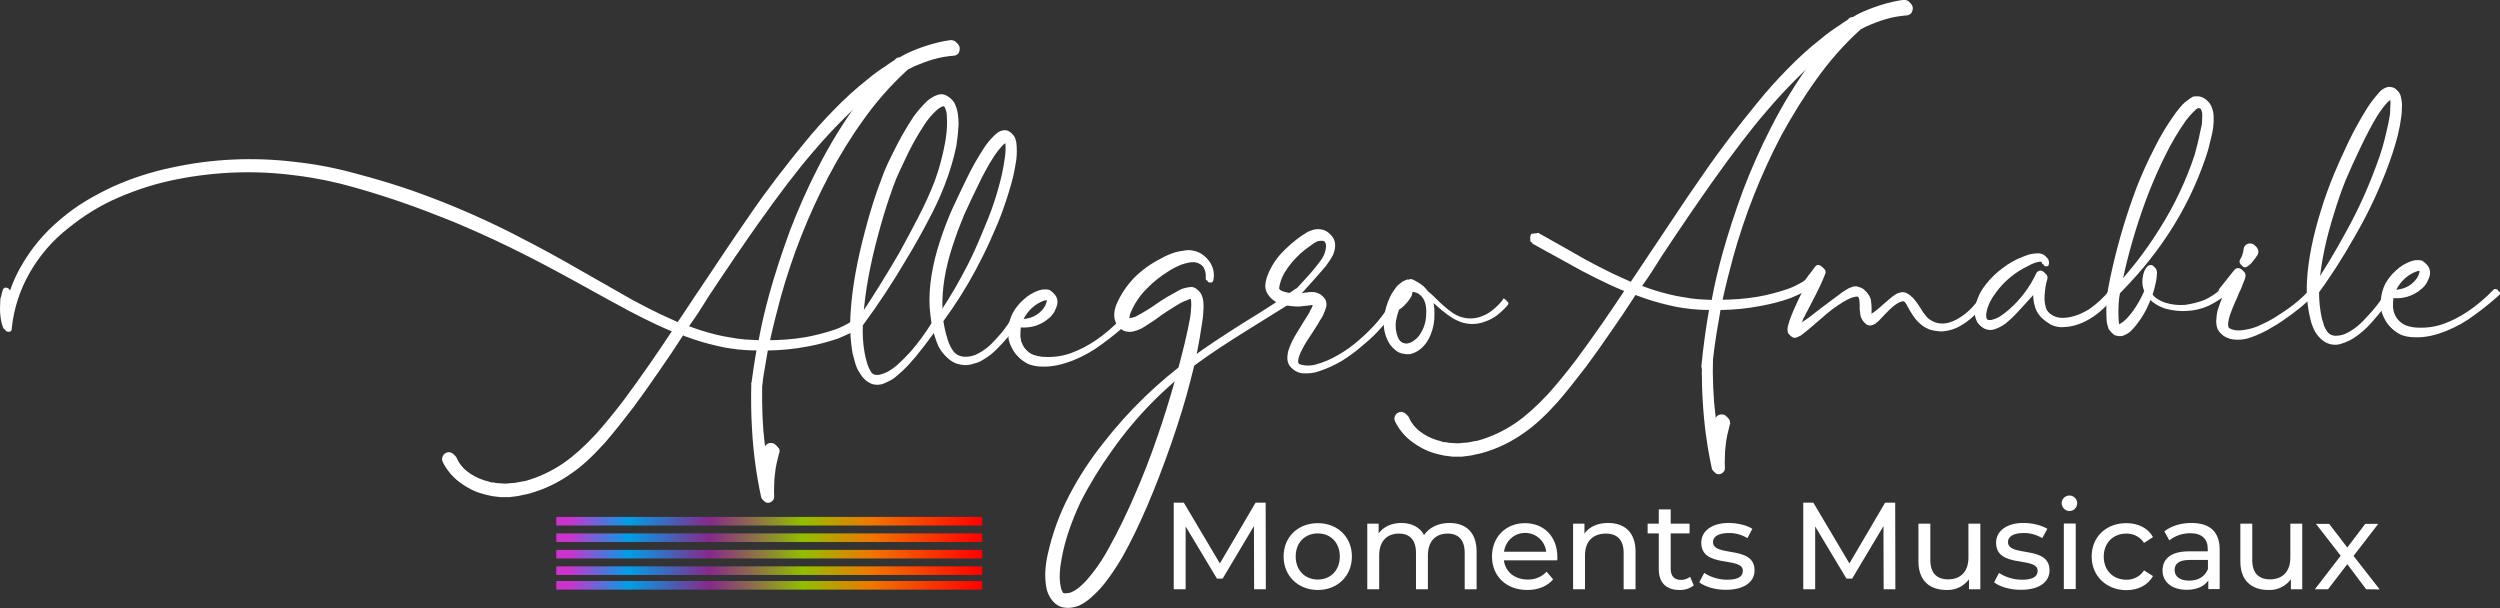 <?xml version="1.0" encoding="utf-8"?>
<!-- Generator: Adobe Illustrator 23.0.6, SVG Export Plug-In . SVG Version: 6.00 Build 0)  -->
<svg version="1.1" id="Calque_1" xmlns="http://www.w3.org/2000/svg" xmlns:xlink="http://www.w3.org/1999/xlink" x="0px" y="0px"
	 viewBox="0 0 1365.3 332.1" style="enable-background:new 0 0 1365.3 332.1;" xml:space="preserve">
<rect x="0" y="0" width="1365.3" height="332.1" fill="#333333" stroke="none"/>
<style type="text/css">
	.st0{fill:#FFFFFF;}
	.st1{fill:url(#SVGID_1_);}
	.st2{fill:url(#SVGID_2_);}
	.st3{fill:url(#SVGID_3_);}
	.st4{fill:url(#SVGID_4_);}
	.st5{fill:url(#SVGID_5_);}
</style>
<title>allegro-amabile-full-logo-white</title>
<path class="st0" d="M684.9,321.8l-0.1-34.5L667.7,316h-3.1l-17.1-28.5v34.3H641v-47.3h5.5l19.7,33.2l19.5-33.2h5.5l0.1,47.3H684.9z
	"/>
<path class="st0" d="M701,303.9c0-10.7,7.9-18.2,18.7-18.2s18.6,7.6,18.6,18.2s-7.8,18.3-18.6,18.3S701,314.5,701,303.9z
	 M731.7,303.9c0-7.6-5.1-12.6-12-12.6s-12.1,4.9-12.1,12.6s5.2,12.6,12.1,12.6S731.7,311.5,731.7,303.9L731.7,303.9z"/>
<path class="st0" d="M806.4,301.2v20.6h-6.5v-19.9c0-7-3.4-10.5-9.3-10.5c-6.5,0-10.8,4.1-10.8,11.9v18.5h-6.5v-19.9
	c0-7-3.4-10.5-9.3-10.5c-6.5,0-10.8,4.1-10.8,11.9v18.5h-6.5V286h6.2v5.3c2.6-3.6,7-5.7,12.4-5.7s10.1,2.2,12.4,6.6
	c2.7-4,7.7-6.6,13.8-6.6C800.4,285.6,806.4,290.6,806.4,301.2z"/>
<path class="st0" d="M850.4,306h-29.1c0.8,6.3,5.9,10.5,13,10.5c3.9,0.1,7.7-1.4,10.3-4.3l3.6,4.2c-3.2,3.8-8.2,5.8-14.1,5.8
	c-11.6,0-19.3-7.6-19.3-18.3s7.6-18.2,18-18.2s17.7,7.4,17.7,18.5C850.6,304.7,850.5,305.3,850.4,306z M821.4,301.3h23
	c-0.7-6.4-6.4-10.9-12.8-10.2C826.2,291.7,822,296,821.4,301.3z"/>
<path class="st0" d="M893.2,301.2v20.6h-6.5v-19.9c0-7-3.5-10.5-9.7-10.5c-6.9,0-11.4,4.1-11.4,11.9v18.5h-6.5V286h6.2v5.4
	c2.6-3.7,7.2-5.8,12.9-5.8C887.1,285.6,893.2,290.6,893.2,301.2z"/>
<path class="st0" d="M925,319.7c-2.2,1.7-5,2.6-7.8,2.5c-7.2,0-11.3-4-11.3-11.2v-19.7h-6.1V286h6.1v-7.8h6.5v7.8h10.3v5.3h-10.3
	v19.4c0,3.9,2,6,5.6,6c1.8,0,3.6-0.6,5-1.7L925,319.7z"/>
<path class="st0" d="M928,318l2.7-5.1c3.7,2.4,8.1,3.7,12.6,3.7c6,0,8.5-1.8,8.5-4.9c0-8-22.7-1.1-22.7-15.3
	c0-6.4,5.8-10.8,14.9-10.8c4.7,0,9.9,1.2,13,3.2l-2.7,5.1c-3.1-1.9-6.7-2.9-10.3-2.8c-5.7,0-8.5,2.1-8.5,4.9
	c0,8.5,22.7,1.5,22.7,15.5c0,6.5-6,10.6-15.5,10.6C936.9,322.2,931,320.4,928,318z"/>
<path class="st0" d="M1028.7,321.8l-0.1-34.5l-17.1,28.7h-3.1l-17.1-28.5v34.3h-6.5v-47.3h5.5l19.7,33.2l19.5-33.2h5.5l0.1,47.3
	H1028.7z"/>
<path class="st0" d="M1081.5,286v35.8h-6.2v-5.4c-2.9,3.8-7.4,6-12.2,5.8c-9.3,0-15.4-5.1-15.4-15.6V286h6.5v19.9
	c0,7,3.5,10.5,9.7,10.5c6.8,0,11.1-4.2,11.1-11.9V286H1081.5z"/>
<path class="st0" d="M1089,318l2.7-5.1c3.7,2.4,8.1,3.7,12.6,3.7c6,0,8.5-1.8,8.5-4.9c0-8-22.7-1.1-22.7-15.3
	c0-6.4,5.8-10.8,14.9-10.8c4.7,0,9.9,1.2,13.1,3.2l-2.8,5.1c-3.1-1.9-6.7-2.9-10.3-2.8c-5.7,0-8.4,2.1-8.4,4.9
	c0,8.5,22.7,1.5,22.7,15.5c0,6.5-5.9,10.6-15.5,10.6C1097.9,322.2,1092,320.4,1089,318z"/>
<path class="st0" d="M1125.9,274.9c0-2.4,1.9-4.3,4.3-4.3c0,0,0.1,0,0.1,0c2.3,0.1,4.2,2.1,4.1,4.4c-0.1,2.3-2.1,4.2-4.4,4.1
	C1127.8,279,1126,277.1,1125.9,274.9z M1127.1,285.9h6.5v35.8h-6.5V285.9z"/>
<path class="st0" d="M1142.3,303.9c0-10.7,7.9-18.2,18.9-18.2c6.4,0,11.8,2.6,14.6,7.6l-4.9,3.2c-2.1-3.3-5.8-5.2-9.7-5.1
	c-7,0-12.3,4.9-12.3,12.6s5.3,12.6,12.3,12.6c3.9,0.1,7.6-1.8,9.7-5.1l4.9,3.1c-2.8,5-8.2,7.7-14.6,7.7
	C1150.2,322.2,1142.3,314.5,1142.3,303.9z"/>
<path class="st0" d="M1212.2,300.1v21.6h-6.2V317c-2.2,3.2-6.2,5.1-11.8,5.1c-8.1,0-13.2-4.3-13.2-10.5c0-5.7,3.7-10.5,14.4-10.5
	h10.3v-1.3c0-5.5-3.2-8.6-9.6-8.6c-4.1,0-8.1,1.3-11.4,3.9l-2.7-4.9c3.7-3,9.1-4.6,14.8-4.6C1206.7,285.6,1212.2,290.3,1212.2,300.1
	z M1205.8,310.8v-5h-10c-6.4,0-8.2,2.5-8.2,5.5c0,3.6,3,5.8,7.9,5.8S1204.1,315,1205.8,310.8z"/>
<path class="st0" d="M1257.3,286v35.8h-6.2v-5.4c-2.9,3.8-7.4,6-12.2,5.8c-9.3,0-15.4-5.1-15.4-15.6V286h6.5v19.9
	c0,7,3.5,10.5,9.7,10.5c6.8,0,11.1-4.2,11.1-11.9V286H1257.3z"/>
<path class="st0" d="M1292.2,321.8l-10.3-13.7l-10.5,13.7h-7.2l14.1-18.3l-13.5-17.4h7.2l9.9,12.9l9.8-12.9h7.1l-13.5,17.5
	l14.3,18.3L1292.2,321.8z"/>
<linearGradient id="SVGID_1_" gradientUnits="userSpaceOnUse" x1="303.77" y1="49.325" x2="536.39" y2="49.325" gradientTransform="matrix(1 0 0 -1 0 334)">
	<stop  offset="3.000000e-02" style="stop-color:#CC33CC"/>
	<stop  offset="0.17" style="stop-color:#009EE6"/>
	<stop  offset="0.36" style="stop-color:#87288A"/>
	<stop  offset="0.58" style="stop-color:#91BF00"/>
	<stop  offset="0.74" style="stop-color:#F07600"/>
	<stop  offset="1" style="stop-color:#FF0000"/>
</linearGradient>
<rect x="303.8" y="282.3" class="st1" width="232.6" height="4.7"/>
<linearGradient id="SVGID_2_" gradientUnits="userSpaceOnUse" x1="303.77" y1="40.325" x2="536.39" y2="40.325" gradientTransform="matrix(1 0 0 -1 0 334)">
	<stop  offset="3.000000e-02" style="stop-color:#CC33CC"/>
	<stop  offset="0.17" style="stop-color:#009EE6"/>
	<stop  offset="0.36" style="stop-color:#87288A"/>
	<stop  offset="0.58" style="stop-color:#91BF00"/>
	<stop  offset="0.74" style="stop-color:#F07600"/>
	<stop  offset="1" style="stop-color:#FF0000"/>
</linearGradient>
<rect x="303.8" y="291.3" class="st2" width="232.6" height="4.7"/>
<linearGradient id="SVGID_3_" gradientUnits="userSpaceOnUse" x1="303.77" y1="31.325" x2="536.39" y2="31.325" gradientTransform="matrix(1 0 0 -1 0 334)">
	<stop  offset="3.000000e-02" style="stop-color:#CC33CC"/>
	<stop  offset="0.17" style="stop-color:#009EE6"/>
	<stop  offset="0.36" style="stop-color:#87288A"/>
	<stop  offset="0.58" style="stop-color:#91BF00"/>
	<stop  offset="0.74" style="stop-color:#F07600"/>
	<stop  offset="1" style="stop-color:#FF0000"/>
</linearGradient>
<rect x="303.8" y="300.3" class="st3" width="232.6" height="4.7"/>
<linearGradient id="SVGID_4_" gradientUnits="userSpaceOnUse" x1="303.77" y1="22.325" x2="536.39" y2="22.325" gradientTransform="matrix(1 0 0 -1 0 334)">
	<stop  offset="3.000000e-02" style="stop-color:#CC33CC"/>
	<stop  offset="0.17" style="stop-color:#009EE6"/>
	<stop  offset="0.36" style="stop-color:#87288A"/>
	<stop  offset="0.58" style="stop-color:#91BF00"/>
	<stop  offset="0.74" style="stop-color:#F07600"/>
	<stop  offset="1" style="stop-color:#FF0000"/>
</linearGradient>
<rect x="303.8" y="309.3" class="st4" width="232.6" height="4.7"/>
<linearGradient id="SVGID_5_" gradientUnits="userSpaceOnUse" x1="303.77" y1="14.325" x2="536.39" y2="14.325" gradientTransform="matrix(1 0 0 -1 0 334)">
	<stop  offset="3.000000e-02" style="stop-color:#CC33CC"/>
	<stop  offset="0.17" style="stop-color:#009EE6"/>
	<stop  offset="0.36" style="stop-color:#87288A"/>
	<stop  offset="0.58" style="stop-color:#91BF00"/>
	<stop  offset="0.74" style="stop-color:#F07600"/>
	<stop  offset="1" style="stop-color:#FF0000"/>
</linearGradient>
<rect x="303.8" y="317.3" class="st5" width="232.6" height="4.7"/>
<path class="st0" d="M423.5,242.9c-0.4-0.5-1-0.8-1.6-0.9c-1-0.2-2-0.1-2.8,0.4c-0.8,0.5-1.4,1.3-1.5,2.2c-0.1,0.3-0.2,0.5-0.3,0.8
	c0,0.2-0.1,0.4-0.1,0.6c-0.5-4-0.9-7.9-1.3-11.7c-0.8-10.6-0.9-21.2-0.4-31.8l-5.2,7.1c-0.2,8.5-0.1,16.8,0.4,25
	c0.7,12.3,2.3,24.5,4.9,36.5c0.2,1.5,1.5,2.6,3.1,2.5c0.8-0.1,1.6-0.5,2.2-1.1c0.6-0.6,0.9-1.3,0.9-2.2v-0.2c-0.1-2-0.1-4,0-5.9
	c0-2,0.1-4.1,0.4-6.1c0.2-2.2,0.5-4.1,0.9-5.9c0.4-1.6,0.8-3.5,1.4-5.8l0.2-0.2v-0.2c0.1-0.6,0.1-1.2-0.1-1.8
	C424.3,243.9,423.9,243.4,423.5,242.9z"/>
<path class="st0" d="M523.1,25.2c0-0.4-0.1-0.7-0.3-1.1c-0.2-0.4-0.4-0.7-0.6-1c-0.2-0.3-0.6-0.5-0.9-0.7c-0.3-0.2-0.7-0.3-1.1-0.4
	c-0.4-0.1-0.7-0.1-1.1-0.1c-4.3,0.6-8.5,1.6-12.6,2.9c-4.1,1.3-8,2.8-11.9,4.7c-1,0.5-2,1.1-3.2,1.8c-0.9,0-1.7,0.3-2.3,0.9
	c-0.2,0.2-0.3,0.4-0.5,0.5c-0.2,0.2-0.3,0.4-0.5,0.4c-1.6,1-3,1.9-4.3,2.9c-3.5,2.2-6.9,4.7-10.1,7.4c-6.5,5.1-12.6,10.7-18.4,16.7
	c-5.4,5.5-10.9,11.6-16.4,18.4c-4.9,6-9.8,12.2-14.8,18.7c-4.9,6.5-10,13.4-15.1,20.9c-5.1,7.4-9.5,13.8-13.1,19.2
	s-8.2,12.3-13.9,20.8c-0.6,0.8-2.3,3.4-5.2,7.8s-5.1,7.7-6.7,10c-3.2-1.4-6.5-2.9-9.9-4.5c-4.7-2.3-9.6-4.8-14.8-7.6l-28.8-16.4
	c-11.3-6.5-21-11.8-29.2-16c-19.8-10.5-40.3-19.5-61.4-27c-10-3.5-20.6-6.7-32-9.7c-10.9-3-21.9-5.1-33.1-6.3
	c-22.3-2.7-45-1.7-67,3.1c-11.1,2.3-21.9,5.8-32.2,10.4c-5.1,2.4-10.1,5-14.9,7.9c-4.8,2.9-9.4,6.2-13.7,9.9
	c-8.8,7.3-16.2,16.1-21.8,26.1c-3.3,5.8-5.8,11.9-7.4,18.4V164c0-0.2,0-0.5,0.1-0.7c0.1-0.2,0.1-0.5,0.2-0.9c0-0.3,0.1-0.5,0.3-0.7
	l0.5-2.3c0.4-1.2,0-1.9-1.2-2.2c-0.8-0.4-1.8,0-2.2,0.9c0,0.1-0.1,0.2-0.1,0.3l-0.7,2.5c0,0.2,0,0.5-0.1,0.7
	c-0.1,0.2-0.1,0.4-0.2,0.6s-0.1,0.4-0.2,0.6c0,0.2-0.1,0.4-0.1,0.5C0.2,165,0,166.8,0,168.5c0,1.8,0.1,3.6,0.4,5.4
	c0.1,0.9,0.3,1.7,0.5,2.5c0.2,0.9,0.5,1.8,0.9,2.7c0.3,0.6,0.9,1,1.6,1.1c0.9,0.2,1.7-0.3,2-1.1c0-0.2,0.1-0.3,0-0.5v-0.2
	c1.1-10.8,4.5-21.2,9.9-30.6c5.4-9.4,12.5-17.6,21.1-24.3c4.2-3.4,8.7-6.6,13.3-9.4c4.6-2.8,9.4-5.3,14.4-7.4
	c10-4.3,20.4-7.6,31.1-9.7c21.4-4.3,43.5-5.1,65.2-2.2c10.8,1.3,21.5,3.5,32,6.5c10.2,2.9,20.7,6.2,31.5,10.1
	c4.4,1.6,9.5,3.5,15.3,5.8c5.3,2,10.4,4.1,15.3,6.3c10.2,4.4,20.2,9.1,29.9,14c8.2,4.1,17.9,9.2,29.3,15.5
	c16.1,8.9,25.8,14.2,29.2,16c5.3,2.8,10.3,5.2,14.9,7.4c3.1,1.4,6.2,2.8,9.4,4.1c-4.7,7-8.7,13-12.2,18c-5.3,7.6-10,14.2-14.2,19.8
	c-5.3,7-10.4,13.2-15.3,18.7c-6.5,7-12.4,12.2-17.6,15.8c-6.4,4.4-13.5,7.8-21.1,9.9c-1,0.1-1.9,0.3-2.9,0.5l-2.7,0.5l-2.9,0.2
	l-1.4,0.2h-1.4l-2.9-0.2c-0.4,0-0.9,0-1.5-0.1c-0.4,0-0.8-0.1-1.2-0.3h-1.4l-1.4-0.4c-0.4-0.2-0.8-0.3-1.2-0.4
	c-0.5-0.1-1-0.2-1.5-0.4c-3.5-1.1-6.7-2.8-9.5-5c-2.8-2.1-5-4.9-6.5-8.1v-0.2c-0.5-0.8-1.2-1.5-2.1-1.8c-0.9-0.4-1.9-0.3-2.7,0.1
	c-0.9,0.4-1.6,1.2-1.9,2.1c-0.4,0.9-0.4,1.8,0,2.7c2,4.2,5,7.9,8.8,10.6c3.6,2.7,7.7,4.8,12.1,6c0.4,0.1,0.7,0.2,1.1,0.3
	c0.4,0.1,0.8,0.2,1.2,0.3c0.3,0.1,0.7,0.2,1,0.2l1.6,0.4l1.6,0.2l3.2,0.4h4.8l1.6-0.2l3.2-0.4l3.2-0.7c1-0.2,2.1-0.4,3.1-0.7
	c8.2-2.3,15.9-6,22.9-11c5.6-3.8,11.8-9.5,18.4-16.9c4.6-5.3,9.7-11.7,15.5-19.3c4.2-5.6,8.9-12.3,14.2-20c3.7-5.3,8-11.6,12.8-19.1
	c0.3,0,0.5,0.1,0.7,0.3c0.3,0.2,0.6,0.2,0.9,0.3c5.3,2,10.7,3.6,16.2,4.9l4.1,0.9c0.6,0.1,2,0.4,4.1,0.7c2.5,0.4,5.3,0.7,8.5,0.9
	c2,0.1,4.3,0.2,6.8,0.2c-1.2,6.4-2.1,12.9-3,19.3c1.6-0.1,3.3,0.6,2.8,1.9c-0.1,0.2-0.1,0.4-0.1,0.6c0,0.3,0,0.5,0,0.8
	c0,0.6-0.4,1.1-1,1.2c0,0.6,0,1.1,0,1.7c0,0.7-0.4,1.4,0.2,2c0.4,0.4,0.5,1,0.1,1.4c-0.1,0.1-0.1,0.1-0.2,0.2l1.7,1.2
	c0.8-7.6,1.9-15.5,3.4-23.8l1.1-6.5c7.3-0.1,14.6-0.8,21.8-2.2c5.6-1,11.1-2.5,16.5-4.3c2.7-1.1,5.3-2.3,7.9-3.6
	c2.7-1.5,5-3.5,6.8-5.9c0.6-0.8,0.4-1.9-0.4-2.5c-0.8-0.6-1.9-0.4-2.5,0.4c-1.6,2-3.6,3.6-5.9,4.7c-2.3,1.3-4.7,2.4-7.2,3.2
	c-5.2,1.7-10.5,3.1-15.8,4c-6.7,1.1-13.4,1.6-20.2,1.6c1.8-8.2,3.8-16.1,5.9-23.9c6.4-23.2,15.3-45.7,26.5-67
	c5.6-10.6,11.9-20.9,18.9-30.6c6.9-9.7,14.7-18.6,23.4-26.6h0.2v-0.2c0.1,0,0.2-0.1,0.4-0.4c1.2-0.6,2.2-1.1,3.1-1.6
	c3.6-1.6,7.3-3,11-4.1c3.7-1.1,7.5-1.7,11.3-2c1-0.1,1.9-0.6,2.5-1.4C522.9,27.2,523.2,26.2,523.1,25.2z M446.4,92.2
	c-5.6,10.9-10.5,22.1-14.9,33.5c-4.4,12-8.2,23.6-11.3,34.7c-2.3,8.3-4.3,16.7-5.9,25.4l-7.4-0.4c-2.7-0.2-5.3-0.6-7.9-1.1
	c-0.6-0.1-1.2-0.1-1.8-0.3l-2.3-0.4l-4-0.9c-5.3-1.3-10.4-2.9-15.5-4.9c-0.1,0-0.3-0.1-0.4-0.2l3.6-5.2c1.3-1.9,2.7-4,4.1-6.3
	l3.4-5.4c11-16.6,20.2-30,27.5-40.3c11.2-15.8,21-28.7,29.5-38.5c5.5-6.5,11-12.4,16.4-17.8c3.3-3.3,6.6-6.5,9.9-9.4
	C460.7,66.6,453,79.1,446.4,92.2L446.4,92.2z"/>
<path class="st0" d="M554.6,173.6c0.8,0.5,0.9,1.1,0.5,1.8v0.2c-3.5,5.1-7.4,9.8-11.8,14.1c-2.2,2.3-4.7,4.2-7.5,5.8
	c-1.3,0.9-2.8,1.5-4.3,1.9c-1.5,0.5-3.1,0.9-4.8,1c-1.8,0-3.5-0.3-5.2-0.8c-1.7-0.6-3.2-1.5-4.5-2.7c-2.6-2.3-4.5-5.2-5.6-8.5
	c-0.7-1.9-1.3-4-1.9-6.2c-3.9,5.3-7.2,9.7-10.1,13.2c-2.4,2.9-4.9,5.7-7.7,8.3c-1.4,1.2-2.8,2.5-4.3,3.7c-1.7,1.2-3.5,2.1-5.4,2.9
	c-2.2,1-4.6,1.1-6.8,0.4c-1.2-0.5-2.3-1.1-3.3-1.9c-0.8-0.8-1.5-1.7-2.1-2.7c-1.2-1.7-2.1-3.6-2.7-5.6c-0.5-1.8-1-3.7-1.5-5.6
	c-1.3-7.6-1.6-15.3-1-23c0.8-12.6,3.4-27.3,7.9-44.1c1.8-6.9,3.9-14,6.4-21.3c1.5-4.1,2.8-7.7,3.9-10.6c1.4-3.3,3-6.8,4.8-10.3
	c3.3-6.8,7-13.3,11.1-19.6c2.3-3.2,4.9-6.2,7.7-8.9c0.8-0.7,1.7-1.3,2.7-1.9c1-0.7,2.1-1.1,3.3-1.5c1.5-0.4,3-0.3,4.3,0.4
	c1.3,0.6,2.4,1.5,3.3,2.7c1.1,2,1.8,4.2,2.1,6.4c0.3,1.9,0.4,3.9,0.4,5.8c-0.2,3.9-0.6,7.8-1.2,11.6c-1.5,7.3-3.7,14.5-6.4,21.5
	c-2.7,7-5.9,13.7-9.5,20.3c-3.2,6.1-6.8,12.6-11,19.5c-7.4,12.7-15.5,25-24.2,36.8c-0.2,5.1,0.1,10.1,1,15.1c0.3,1.7,0.7,3.4,1.2,5
	c0.4,1.6,1,3.1,1.9,4.6c0.5,1.2,1.4,2.2,2.5,2.9c1.3,0.6,2.8,0.6,4.1,0.2c2.6-0.6,5.6-2.2,8.9-5c2.7-2.4,5.2-5,7.7-7.7
	c4.1-4.8,7.9-9.9,11.2-15.3c-0.4-2.9-0.8-5.8-1-8.7c-0.6-11,1.4-23.3,5.8-36.6c1.9-5.8,4.1-11.6,6.6-17.2c2.8-6,5.4-11.5,7.8-16.4
	c2.7-5.6,5.7-11,9.1-16.2c1.7-2.7,3.7-5.2,6-7.4c0.7-0.7,1.5-1.3,2.3-1.9c1.1-0.6,2.3-1,3.5-1c0.9,0,1.8,0.3,2.5,0.8
	c0.7,0.4,1.2,1,1.7,1.7c0.4,0.9,0.8,1.9,1,2.9c0.4,3.3,0.4,6.6,0,9.9c-0.4,2.8-1,5.8-1.7,9.1c-1.4,5.5-3.2,11.4-5.4,17.6
	c-1.6,4.7-4,10.3-7,17c-2.6,5.8-5.3,11.2-8.1,16.4c-5.2,9.7-11.1,19-17.6,27.9c0.5,3.4,1.3,6.7,2.3,9.9c0.7,2.5,1.9,4.9,3.5,7
	c1.6,2.1,4,3.4,6.6,3.5c2.7,0.2,5.5-0.5,7.9-1.9c2.6-1.4,4.9-3.1,7-5.2c1.9-1.9,3.9-4.1,6-6.6c1.8-2.3,3.5-4.7,5-7.2v-0.2
	c0.4-0.6,1.2-0.8,1.8-0.4C554.5,173.5,554.6,173.5,554.6,173.6z M478.5,127.5c-4.3,15.9-6.9,30.2-7.9,42.9c0,0.3-0.1,0.6-0.2,0.8
	v0.2c6.5-9.7,13.4-20.8,20.7-33.3c3.9-7,7.3-13.5,10.4-19.5c3.4-6.5,6.5-13.2,9.1-20.1c2.5-6.8,4.3-13.8,5.6-20.9
	c0.6-3.5,1-7,1-10.6c0-1.9-0.1-3.6-0.2-5c-0.2-1.4-0.7-2.8-1.4-4.1c-0.2-0.3-0.5-0.6-0.8-0.8c-0.3-0.1-0.7-0.1-1,0
	c-1.3,0.5-2.5,1.3-3.5,2.3c-2.5,2.3-4.8,5-6.6,7.9c-4,6.1-7.5,12.4-10.5,19c-1.7,3.5-3.2,6.8-4.6,9.9c-1.1,2.8-2.4,6.1-3.7,10.1
	C482.7,112.6,480.6,119.7,478.5,127.5L478.5,127.5z M519.3,133.1c-4.1,12.4-6,23.9-5.6,34.6v2.3c5.4-8.1,10.3-16.6,14.7-25.2
	c2.6-5.1,5.1-10.6,7.5-16.4c2.9-6.8,5.1-12.3,6.6-16.8c1.9-5.6,3.5-11.2,4.8-17c0.6-2.9,1.1-5.8,1.5-8.7c0.4-2.7,0.5-5.4,0.2-8.1
	c-0.1-0.3-0.3-0.7-0.4-1l-0.2,0.2c-0.4,0.3-0.9,0.6-1.5,1c-1.9,2-3.7,4.3-5.2,6.6c-3.2,5-6,10.2-8.5,15.5c-2.5,5-5,10.4-7.7,16.3
	C523.2,122,521.1,127.5,519.3,133.1L519.3,133.1z"/>
<path class="st0" d="M614.1,174.1c0.6,0.4,0.7,1.2,0.3,1.8c-0.1,0.1-0.2,0.2-0.3,0.3c-3.3,2.9-5.5,4.8-6.6,5.6
	c-2.2,1.8-4.5,3.6-6.8,5.2c-4.6,3.5-9.6,6.3-14.9,8.5c-6.4,2.6-12.2,3.9-17.4,3.7c-1.5,0-3-0.1-4.5-0.4l-2.3-0.6
	c-0.9-0.3-1.7-0.7-2.5-1.2c-2.9-1.7-5.2-4.2-6.6-7.2c-0.8-1.5-1.4-3.1-1.7-4.8c-0.1-1.5-0.2-3.1-0.2-4.8c0.2-3.2,1-6.4,2.5-9.3
	c1.5-2.7,3.5-5.2,5.8-7.2c2.3-2.2,5.1-3.9,8.1-5c1-0.3,1.8-0.5,2.5-0.6c1.2-0.1,2.4-0.1,3.5,0.2c2.2,1.1,3.6,3.3,3.5,5.8
	c0,0.9-0.2,1.8-0.6,2.7c-0.4,1-0.8,1.7-1,2.3c-0.8,1.4-1.8,2.7-3.1,3.7c-2.3,2.1-5.2,3.6-8.3,4.4c-2.3,0.6-4.6,0.8-7,0.6
	c-0.1,0.9-0.2,1.8-0.2,2.7c-0.1,1.2-0.1,2.5,0.2,3.7c0.1,1.1,0.5,2.1,1,3.1c1,2.1,2.6,3.9,4.5,5.2c1.4,1.1,3.7,1.9,6.8,2.3
	c5.4,0.5,10.8-0.1,15.9-1.9c9.5-3.4,18.6-9.6,27.3-18.6c0.4-0.6,1.2-0.7,1.8-0.3C613.9,173.9,614,174,614.1,174.1z M568.8,163.3
	c-4.7,1.8-8.5,5.4-10.8,9.9c-0.3,0.3-0.5,0.8-0.6,1.2c1.7-0.1,3.4-0.4,5-0.8c2.4-0.7,4.7-2.1,6.4-3.9c0.8-0.8,1.5-1.8,2.1-2.9
	c0.1-0.4,0.3-1,0.6-1.6c0.1-0.5,0.2-1,0.2-1.4c0-0.4-0.3-0.8-0.6-1c-0.3,0-0.6,0.1-0.8,0.2C569.7,163,569.2,163.1,568.8,163.3z"/>
<path class="st0" d="M658.5,151.6c0.2-2.3-0.4-4.6-1.8-6.5c-1.4-1.6-3.3-2.7-5.5-2.9c-1.6-0.2-3.9,0.3-7,1.3c-2.5,1-4.8,2.2-7,3.6
	c-4.4,2.7-8.4,5.9-12,9.6c-3.7,3.7-6.6,8-8.6,12.8c-0.5,0.9-0.7,1.9-0.8,2.9c-0.2,0.7-0.2,1.1,0,1.3h0.3c0.2,0.2,0.5,0.2,1,0
	c1.1-0.1,2.1-0.4,3.1-0.8c1.4-0.7,3.7-2,6.8-3.9c1.4-0.9,3.7-2.4,7-4.7c2.4-1.6,5-3.1,7.5-4.4c1.2-0.8,2.6-1.5,3.9-2.1
	c1.8-0.6,3.6-1,5.5-1.1c1.4,0.2,2.7,1,3.6,2.1c0.6,0.9,1,1.8,1.3,2.9c0.4,1.6,0.5,3.3,0.5,4.9c-0.1,2.9-0.3,5.8-0.8,8.6
	c-1.6,11.2-3.8,22.4-6.8,33.3c-2.4,9.4-5.7,20.1-9.9,32.3c-8.9,25.5-17.8,46.3-26.8,62.3c-2.9,5-6.1,9.8-9.6,14.3
	c-1.8,2.3-3.8,4.5-6,6.5c-2.3,2.3-4.9,4.3-7.8,5.7c-1.6,0.7-3.3,1.1-5,1.3c-2,0.2-4.1,0-6-0.8c-2-0.9-3.5-2.5-4.4-4.4
	c-0.9-1.5-1.5-3.2-1.8-5c-0.5-3-0.7-6.1-0.5-9.1c0.2-3,0.6-5.9,1.3-8.9c2.5-11.2,6.4-22.1,11.8-32.3c5.2-10,11.4-19.5,18.5-28.4
	c13.9-17.9,30.2-33.6,48.5-46.9c7.3-5.4,16.7-11.6,28.1-18.8c12-7.3,21.3-13.4,27.9-18.2c0.7-0.7,1.8-0.6,2.4,0.1
	c0.1,0.1,0.1,0.1,0.2,0.2c0.7,0.9,0.5,1.6-0.5,2.3v0.3c-3.3,2.4-12.8,8.4-28.4,18c-11.8,7.3-21.1,13.5-27.9,18.5
	c-17.9,13.2-33.6,29.2-46.4,47.4c-6.4,8.9-12.2,18.3-17.2,28.1c-5.2,11.1-8.7,21.4-10.4,31c-1.2,6.3-1.4,11.4-0.5,15.4
	c0.1,1,0.5,2,1,2.9c0.2,0.7,0.7,1.2,1.3,1.6c0.8,0.2,1.6,0.2,2.3,0c1,0,2-0.3,2.9-0.8c3.3-1.6,6.9-5,10.9-10.2
	c3.3-4.2,6.3-8.8,8.8-13.5c5.4-9.7,10.2-19.7,14.6-30c4.2-9.6,8.2-19.9,12-31c3.3-9.4,6.6-20,9.9-31.8c3.8-13.7,6.4-24.5,7.8-32.3
	c0.5-2.6,0.7-5.2,0.8-7.8c0-1.2-0.1-2.4-0.3-3.6v-0.8c-1,0.1-2,0.3-2.9,0.8c-1.2,0.4-2.5,1-3.7,1.6c-1.7,1-4,2.4-6.8,4.2
	c-2.4,1.5-4.8,3.2-7,4.9c-3.7,2.4-6.1,4-7.3,4.7c-1.6,0.8-3.3,1.4-5,1.8c-1,0.2-2.1,0.2-3.1,0c-1.3-0.1-2.5-0.7-3.5-1.6
	c-1-0.9-1.7-2.1-2-3.4c-0.4-1-0.5-2.1-0.5-3.1c0-1.8,0.4-3.5,1-5.2c2.3-5.6,5.7-10.7,9.9-15.1c4.2-4.2,9.1-7.7,14.4-10.4
	c2.6-1.5,5.4-2.7,8.3-3.6c1.6-0.4,3-0.6,4.4-0.8c1.7-0.4,3.5-0.4,5.2,0c6.9,1.3,11.3,8,10,14.8c0,0.2-0.1,0.4-0.1,0.5
	c-0.3,1-1.1,1.4-2.3,1C658.7,153.2,658.3,152.6,658.5,151.6z"/>
<path class="st0" d="M761.2,163.3l1.1,0.7c0.6,0.2,0.9,0.9,0.6,1.5c0,0.1-0.1,0.2-0.1,0.2v0.2c-2.7,4-5.7,7.8-8.9,11.4
	c-3.1,3.6-6.5,6.9-10.2,9.9c-3.6,3.2-7.5,6.1-11.6,8.7c-4.2,2.5-8.6,4.5-13.2,6c-2.5,0.8-5.1,1.1-7.7,1c-1.4,0-2.9-0.3-4.1-1
	c-0.8-0.3-1.5-0.8-2.1-1.4c-0.3-0.3-0.6-0.6-0.8-0.8c-0.1-0.2-0.2-0.5-0.3-0.7c-0.1-0.2-0.2-0.4-0.3-0.5c-0.6-1.5-0.7-3.2-0.4-4.8
	c0.1-1.4,0.5-2.7,1-3.9c0.9-2.4,2-4.7,3.3-6.8c0.8-1.4,2.1-3.4,3.7-6.1c1.7-2.7,2.9-4.7,3.7-5.9c0.4-1,0.9-2,1.5-2.9
	c0.4-1.1,0.7-1.9,0.8-2.5h-1.7c-0.5,0-1,0.1-1.5,0.2c-0.6,0.1-1.2,0.2-1.9,0.2l-3.7,0.4c-2.6,0-5.3-0.3-7.9-0.8
	c-1.5-0.3-2.8-0.7-4.1-1.4c-1.5-0.7-2.8-1.8-3.7-3.1c-1.2-1.5-1.8-3.4-1.7-5.4c0.1-1.4,0.4-2.8,0.8-4.1c1.7-4.9,4.4-9.4,7.9-13.2
	c3.4-3.6,7.1-6.9,11.2-9.7c1.2-0.8,2.3-1.5,3.3-2.1l2.1-0.8c0.7-0.3,1.5-0.5,2.3-0.6c1.6-0.2,3.2,0,4.8,0.6c1.7,0.7,3,1.9,3.9,3.5
	c0.7,1.4,1,3,0.8,4.6c-0.1,1.4-0.5,2.8-1,4.1c-1.2,2.3-2.6,4.4-4.1,6.4c-1.2,1.5-5.9,6.8-14.1,15.9c0.8-0.1,1.6-0.2,2.5-0.2
	c0.5-0.2,1.1-0.3,1.7-0.3c0.7-0.1,1.4-0.2,2.1-0.3h2.3c0.9,0.1,1.9,0.4,2.7,0.8c1.3,0.5,2.4,1.6,2.9,2.9c0.3,1.1,0.4,2.2,0.2,3.3
	c-0.4,1.4-0.9,2.8-1.5,4.1c-0.5,1.2-1.1,2.3-1.9,3.3c-0.8,1.5-2.1,3.6-3.8,6.2c-1.7,2.6-3,4.6-3.8,5.8c-1.1,1.9-2.2,3.8-3.1,5.8
	c-1,2.4-1.4,4.1-1.2,5.2c0.3,1.4,1.5,2.2,3.7,2.5c2.1,0.4,4.3,0.3,6.4-0.2c4.5-1.2,8.8-3,12.8-5.4c4-2.3,7.8-5,11.3-8.1
	c3.6-3.1,6.9-6.4,10-9.9c3-3.6,5.7-7.4,8.1-11.4L761.2,163.3z M697.9,157.3c0.7,1,2.1,1.7,4.3,2.3c1.1,0.3,2.3,0.4,3.5,0.4
	c2.3-2.3,4.4-4.6,6.2-6.6c3.2-3.4,6.3-7,9.1-10.8c1.4-1.8,2.4-3.8,2.9-6c0.5-2.2,0.3-3.9-0.6-5s-2.1-1.3-3.9-1c-0.3,0-0.7,0.1-1,0.2
	c-0.4,0.3-0.8,0.5-1.2,0.6c-0.8,0.6-1.7,1.2-2.7,1.9c-3.7,2.5-7,5.5-9.9,8.9c-3.3,4-5.5,7.7-6.4,11.2c-0.3,0.9-0.5,1.8-0.6,2.7
	C697.5,156.5,697.6,156.9,697.9,157.3z"/>
<path class="st0" d="M821.2,162.9l1,0.8c0.6,0.3,0.7,1,0.4,1.6c-0.1,0.1-0.1,0.2-0.2,0.3c-1.7,2-3.6,3.8-5.6,5.4
	c-2.1,1.6-4.5,2.9-7,3.7c-5,1.9-10.6,1.6-15.3-0.8c-2.6-1.1-6.7-4.1-12.2-9.1l-0.2-0.2l-0.2-0.2l0.4,2.9c0.1,2,0.1,4,0,6
	c-0.3,3.9-1.4,7.8-3.3,11.2c-1,1.8-2.3,3.4-3.9,4.8c-1.7,1.5-3.8,2.6-6,3.1c-1.2,0.1-2.4,0.1-3.5-0.2c-1.3-0.1-2.5-0.6-3.5-1.2
	c-1.9-1.3-3.4-3.1-4.3-5.2c-1.9-3.9-2.5-8.2-1.9-12.4c0.4-4,1.6-7.8,3.3-11.4c0.9-1.8,2.1-3.6,3.3-5.2c0.7-0.9,1.6-1.6,2.5-2.3
	c1.1-0.9,2.4-1.5,3.7-1.9l0.4,0.2c0.8-0.5,1.9-0.5,2.7,0l1.2,0.6c0.2,0.2,0.5,0.3,0.7,0.4c0.3,0.1,0.5,0.2,0.7,0.4
	c0.9,0.5,1.8,1.2,2.7,1.9c0.8,0.8,1.4,1.6,2.1,2.5c1.7,1.3,3.3,2.8,4.8,4.4c4.8,4.7,8.6,7.7,11.4,9.1c4.3,2.2,9.4,2.4,13.9,0.6
	c2.2-0.8,4.2-2,6-3.5c1.9-1.5,3.7-3.3,5.2-5.2L821.2,162.9z M778.8,172.8c0.4-4-0.1-7.2-1.5-9.7c-0.8-1.3-1.8-2.4-3.1-3.3
	c-0.5-0.5-1.2-0.8-1.9-1c-0.4-0.1-0.8-0.2-1.2-0.4h-0.6c-0.2,0.5-0.4,1.1-0.4,1.7c-0.6,1.4-1.5,2.7-2.5,3.9c-1,1.2-2.1,2.3-3.3,3.3
	c-0.5,0.2-0.9,0.5-1.2,0.8c-0.8,1.9-1.3,3.9-1.7,6c-0.5,3.1-0.1,6.2,1,9.1c1.4,3,3.4,4.5,6,4.4c1.4-0.2,2.8-0.8,3.9-1.7
	c1.3-0.9,2.5-2.1,3.3-3.5C777.5,179.5,778.6,176.2,778.8,172.8z M767,160.4c-1,1.2-1.8,2.4-2.5,3.7c0.6-0.4,1-0.9,1.5-1.4
	c0.6-0.8,1.1-1.8,1.5-2.7h-0.2L767,160.4z M767,156.2c-0.2-0.2-0.4-0.3-0.6-0.4L767,156.2z"/>
<path class="st0" d="M1043.6,3.2c0-0.4-0.1-0.7-0.3-1.1c-0.2-0.4-0.4-0.7-0.6-1c-0.2-0.3-0.6-0.5-0.9-0.7c-0.3-0.2-0.7-0.3-1.1-0.4
	c-0.4-0.1-0.7-0.1-1.1-0.1c-4.3,0.6-8.5,1.6-12.6,2.9c-4.1,1.3-8,2.8-11.9,4.7c-1,0.5-2,1.1-3.2,1.8c-0.9,0-1.7,0.3-2.3,0.9
	c-0.2,0.2-0.3,0.4-0.5,0.5c-0.2,0.2-0.3,0.4-0.5,0.4c-1.6,1-3,1.9-4.3,2.9c-3.5,2.2-6.9,4.7-10.1,7.4c-6.5,5.1-12.6,10.7-18.4,16.7
	c-5.4,5.5-10.9,11.6-16.4,18.4c-4.9,6-9.8,12.2-14.8,18.7c-4.9,6.5-10,13.4-15.1,20.9c-5.2,7.4-9.5,13.8-13.1,19.2
	c-3.6,5.3-8.2,12.3-13.9,20.8c-0.6,0.8-2.3,3.4-5.2,7.8c-2.9,4.4-5.1,7.7-6.7,10c-3.2-1.4-6.5-2.9-9.9-4.5
	c-4.7-2.3-9.6-4.8-14.8-7.6c-3.1-1.8-11.7-6.7-25.8-14.6c-1.2,0.2-2.5,0.4-3.8,0.5c-0.4,0.6-0.6,1.2-0.6,1.9c0,0.8,0,1.6,0.1,2.4
	c14.9,8.2,24,13.2,27.2,15c5.3,2.8,10.3,5.2,14.9,7.4c3.1,1.4,6.2,2.8,9.4,4.1c-4.7,7-8.7,13-12.2,18c-5.3,7.6-10,14.2-14.2,19.8
	c-5.3,7-10.4,13.2-15.3,18.7c-6.5,7-12.4,12.2-17.6,15.8c-6.4,4.4-13.5,7.8-21.1,9.9c-1,0.1-1.9,0.3-2.9,0.5l-2.7,0.5l-2.9,0.2
	l-1.4,0.2h-1.4l-2.9-0.2c-0.4,0-0.9,0-1.5-0.1c-0.4,0-0.8-0.1-1.2-0.3h-1.4l-1.4-0.4c-0.4-0.2-0.8-0.3-1.2-0.4
	c-0.5-0.1-1-0.2-1.5-0.4c-3.5-1.1-6.7-2.8-9.5-5c-2.8-2.1-5-4.9-6.5-8.1v-0.2c-0.5-0.8-1.2-1.5-2.1-1.8c-0.9-0.4-1.9-0.3-2.7,0.1
	c-0.9,0.4-1.6,1.1-1.9,2c-0.4,0.9-0.4,1.8,0,2.7c2,4.2,5,7.9,8.8,10.6c3.6,2.7,7.7,4.8,12.1,6c0.4,0.1,0.7,0.2,1.1,0.3
	c0.4,0.1,0.8,0.2,1.2,0.3c0.3,0.1,0.7,0.2,1,0.2l1.6,0.4l1.6,0.2l3.2,0.4h4.9l1.6-0.2l3.2-0.4l3.2-0.7c1-0.2,2.1-0.4,3.1-0.7
	c8.2-2.3,15.9-6,22.9-11c5.6-3.8,11.8-9.5,18.4-16.9c4.6-5.3,9.7-11.7,15.5-19.3c4.2-5.6,8.9-12.3,14.2-20c3.7-5.3,8-11.6,12.8-19.1
	c0.3,0,0.5,0.1,0.7,0.3c0.3,0.2,0.6,0.2,0.9,0.3c5.3,2,10.7,3.6,16.2,4.9l4.1,0.9c0.6,0.1,2,0.4,4.1,0.7c2.5,0.4,5.3,0.7,8.5,0.9
	c2,0.1,4.3,0.2,6.8,0.2c-1.9,10.8-3.4,21.5-4.4,32.3h0.1c0.3,0,0.5,0.2,0.5,0.5c0,0.2-0.1,0.3-0.2,0.4c0,0,0,0,0,0.1v0.7
	c0.2,0.2,0.2,0.5,0,0.7c0,0,0,0.1,0,0.1c-0.1,0.4-0.1,0.9-0.1,1.3l0.4-0.1c0.9-1,2.3-1.5,3.6-1.2h0.3c0.8-9,2-18.4,3.8-28.3l1.1-6.5
	c7.3-0.1,14.6-0.8,21.8-2.2c5.6-1,11.1-2.4,16.4-4.3c2.7-1.1,5.3-2.3,7.9-3.6c2.7-1.5,5-3.5,6.8-5.9c0.6-0.8,0.4-1.9-0.4-2.5
	s-1.9-0.4-2.5,0.4c-1.6,2-3.6,3.6-5.9,4.7c-2.3,1.3-4.7,2.4-7.2,3.2c-5.2,1.7-10.5,3.1-15.8,4c-6.7,1.1-13.4,1.6-20.2,1.6
	c1.8-8.2,3.8-16.1,5.9-23.9c6.4-23.2,15.3-45.7,26.5-67C977.7,62.3,984,52,991,42.3c6.9-9.7,14.7-18.6,23.4-26.6h0.2v-0.2
	c0.1,0,0.2-0.1,0.4-0.4c1.2-0.6,2.2-1.1,3.1-1.6c3.6-1.6,7.2-3,11-4.1c3.7-1.1,7.5-1.7,11.3-2c1-0.1,1.9-0.6,2.5-1.4
	C1043.4,5.1,1043.7,4.2,1043.6,3.2z M966.9,70.2c-5.6,10.9-10.5,22.1-14.9,33.5c-4.4,12-8.2,23.6-11.3,34.7
	c-2.3,8.3-4.3,16.7-5.9,25.4l-7.4-0.4c-2.7-0.2-5.3-0.6-7.9-1.1c-0.6-0.1-1.2-0.1-1.8-0.3l-2.3-0.4l-4-0.9
	c-5.3-1.3-10.4-2.9-15.5-4.9c-0.1,0-0.3-0.1-0.4-0.2l3.6-5.2c1.3-1.9,2.7-4,4.1-6.3l3.4-5.4c11-16.6,20.2-30,27.5-40.3
	c11.2-15.8,21-28.7,29.5-38.5c5.5-6.5,11-12.4,16.4-17.8c3.3-3.3,6.6-6.5,9.9-9.4C981.2,44.6,973.5,57.1,966.9,70.2L966.9,70.2z"/>
<path class="st0" d="M1084.8,156.9l1.2,0.6c0.6,0.2,1,0.9,0.8,1.5c0,0.1-0.1,0.2-0.2,0.3h-0.2c-4.7,7.9-9.9,13.5-15.7,17
	c-3.4,2.2-7.3,3.5-11.4,3.7c-2.2-0.1-4.3-0.4-6.4-1c-1-0.4-2-0.9-2.9-1.4c-0.9-0.6-1.8-1.3-2.7-2.1c-1.6-1.5-3.8-4.8-6.4-9.7
	c-1-1.5-1.8-2.3-2.5-2.3c-0.7,0.1-1.4,0.3-2.1,0.6c-0.8,0.4-1.6,0.9-2.3,1.4c-1.4,0.9-4.1,3.5-8.1,7.8c-0.7,0.8-1.4,1.5-2.3,2.1
	c-0.4,0.5-1,0.8-1.7,1c-0.5,0.1-1,0.3-1.5,0.4c-0.7,0-1.4-0.2-2.1-0.6c-0.7-0.6-1.3-1.4-1.7-2.3c-0.3-0.6-0.5-1.2-0.6-1.9
	c-0.1-0.8-0.3-1.9-0.4-3.1c0.1-1.7,0-3.5-0.2-5.2c-0.1-0.6-0.3-1.2-0.6-1.7c-0.2-0.4-0.6-0.7-1-0.8l-0.2-0.2h-1
	c-0.7,0.1-1.5,0.4-2.5,0.6c-1.7,0.7-3.2,1.5-4.8,2.5c-3.2,2-6.3,4.2-9.1,6.6c-1.4,1.3-4.3,3.7-8.7,7.5c-1.9,1.6-3.5,2.9-4.6,3.7
	c-0.4,0.4-0.9,0.6-1.5,0.8c-0.2,0.2-0.5,0.4-0.8,0.4c-0.5,0.3-1.1,0.4-1.7,0.4c-0.6-0.1-1.2-0.4-1.7-0.8c-0.1-0.1-0.3-0.3-0.4-0.4
	l-0.2-0.2c0-0.2-0.1-0.4-0.2-0.6c-0.1-0.5-0.2-1-0.2-1.4c0-0.6,0.1-1.2,0.2-1.9c0.5-2,1.1-3.9,1.9-5.8c0.8-2.1,1.6-3.9,2.3-5.4
	c1.1-2.5,2.4-5.2,3.9-8.1c-1.1-0.9-1.3-2.4-0.4-3.5c0.7-0.7,1.2-1.4,1.7-2.3l1.7-2.5c1.2-1.5,2.4-3,3.5-4.6s2.4-1.7,3.9-0.4
	c1.1,0.7,1.4,2.1,0.8,3.2c-1.4,3.6-3,7.1-4.8,10.6l-5.2,10.1c-0.3,0.3-0.5,0.7-0.6,1.1c-0.2,0.5-0.4,0.9-0.7,1.4
	c-0.3,0.4-0.5,0.7-0.6,1.1c-0.2,0.5-0.4,0.9-0.5,1.4c-0.7,1.4-1.2,2.4-1.5,3.1c0.8-0.6,1.9-1.3,3.3-2.3c1.9-1.2,5-3.5,9.1-6.8
	l9.1-6.8c1.6-1.3,3.3-2.5,5-3.5c0.9-0.6,1.9-1.1,2.9-1.4c0.6-0.3,1.2-0.4,1.9-0.4h1.2c0.3,0.2,0.6,0.4,1,0.4
	c1.4,0.3,2.7,1.1,3.5,2.3c0.9,1,1.5,2.2,1.9,3.5c0.3,2.1,0.5,4.1,0.4,6.2v3.1c0.8-0.4,1.5-0.9,2.2-1.4c1-0.7,1.9-1.4,2.8-2.2
	c1-0.8,2-1.8,3.2-2.8c1.2-1,2.1-1.8,2.8-2.4c0.8-0.7,1.6-1.3,2.5-1.9c0.9-0.7,2-1.2,3.1-1.4c0.7-0.3,1.4-0.3,2.1-0.2
	c0.7,0.2,1.4,0.4,2.1,0.8c1,0.6,1.9,1.4,2.7,2.3c1.3,1.6,2.4,3.3,3.5,5c0.8,1.5,1.8,2.9,2.9,4.1c0.9,1.3,2.1,2.4,3.5,3.1
	c1.4,0.9,3.1,1.5,4.8,1.7c2.9,0.4,6.2-0.4,9.9-2.5c5.9-3.3,10.8-8.7,14.7-16.1C1084.6,157.3,1084.8,156.9,1084.8,156.9z
	 M1020.8,172.2L1020.8,172.2z"/>
<path class="st0" d="M1153.9,157.9c0.6,0.4,0.8,1.2,0.5,1.8c0,0,0,0,0,0.1c-3.3,4.7-7.3,8.7-12,12c-5.5,3.7-11,5.7-16.3,5.8
	c-1.5,0.2-3.1,0-4.6-0.4c-1.6-0.4-3-1.1-4.3-2.1c-2.8-1.7-4.9-4.3-5.8-7.4c-0.9-2.8-1.2-5.8-1-8.7c-6.3,7-10.1,11.1-11.2,12.2
	c-1.5,1.5-3.1,3-4.8,4.4c-1.9,1.4-4.1,2.6-6.4,3.3c-1.3,0.4-2.8,0.4-4.1,0c-1.6-0.4-2.9-1.4-3.9-2.7c-0.7-1.2-1.2-2.5-1.4-3.9
	c-0.1-0.8-0.2-1.5-0.2-2.3c0.1-0.5,0.2-1.1,0.2-1.7c0.8-4.6,2.7-8.9,5.6-12.6c2.7-3.5,5.9-6.7,9.5-9.3c3.5-2.7,7.4-4.9,11.6-6.4
	c2.1-0.9,4.3-1.5,6.6-1.6c1.3-0.2,2.7,0,3.9,0.6c0.8,0.4,1.5,1,1.9,1.9c0.3,0.8,0.4,1.7,0.2,2.5c-0.1,0.8-0.7,1.2-1.7,1
	c-0.7,0-1.1-0.4-1.2-1.2v-0.2c0-0.2-0.1-0.4-0.2-0.6c0-0.1-0.1-0.3-0.4-0.4c-0.7-0.1-1.4-0.1-2.1,0c-1.9,0.4-3.7,1.1-5.4,2.1
	c-7.3,3.4-13.6,8.6-18.2,15.1c-2.3,3-4,6.4-4.8,10.1c0,0.4-0.1,0.8-0.2,1.2v1c0,0.6,0.1,1.3,0.4,1.9c0.3,0.5,0.8,0.9,1.2,1.2
	c0.6,0.1,1.2,0.2,1.9,0.2c1.8-0.4,3.6-1.1,5.2-2.1c1.7-1.1,3.3-2.4,4.8-3.7c6.3-5.5,11.4-12.3,14.9-19.9c0.7-1.2,2.2-1.7,3.4-1
	c0.2,0.1,0.4,0.2,0.6,0.4c0.9,0.6,1.3,1.8,1,2.9c-0.8,2.5-1.2,5.1-1.4,7.7c-0.3,2.4-0.2,4.9,0.4,7.2c0.5,2.2,1.8,4,3.7,5.2
	c1.9,1.4,4.1,2.1,6.4,2.1c4.5,0,9.4-1.5,14.5-4.6c4.4-3,8.3-6.6,11.6-10.8c0.4-0.5,1.1-0.7,1.6-0.3
	C1153.8,157.7,1153.9,157.8,1153.9,157.9z"/>
<path class="st0" d="M1152.1,160.2c5.2-5.7,10.1-11.4,14.7-17.2c4.6-5.9,8.9-12.1,12.8-18.4c4-6.3,7.6-12.9,10.8-19.7
	c3.2-6.8,6-13.7,8.3-20.9c0.7-2.6,1.1-4.4,1.4-5.4c0.7-2.8,1.1-4.6,1.2-5.4c0.7-3,1.1-4.8,1.2-5.4c0.1-1.9,0.2-3.7,0.2-5.2
	c0-1.3-0.4-2.7-1.2-3.7c-0.2-0.4-0.6-0.7-1-0.8h-1c-0.6,0.1-1.1,0.4-1.4,0.8l-1.9,1.9c-1.3,1.3-2.4,2.7-3.5,4.1
	c-4.2,6-8,12.4-11.2,19c-3.2,6.3-6.2,13.2-9.1,20.5c-5.4,14-9.8,28.4-13.2,43.1c-0.8,3.7-1.6,7.4-2.3,11c-0.4,1.8-0.7,3.6-0.8,5.4
	c-0.1,1.9-0.2,3.8-0.2,5.6c0,1.9,0.1,3.7,0.2,5.2c0.1,1,0.3,1.7,0.4,2.3l0.2,0.2h-0.2l1-0.2c0.7-0.4,1.3-0.8,1.9-1.2
	c1.3-1,2.5-2.2,3.5-3.5c2.4-2.8,4.4-5.9,6.1-9.2c1.7-3.2,3.1-6.5,4-10c0.5-1.7,0.8-3.4,0.8-5.2v-0.4c0.1,0.1,0.3,0.2,0.4,0.3
	c0.2,0.1,0.4,0.1,0.6,0.1v-0.2c-0.5,0.6-0.9,1.2-1.2,1.9c-1.5,3.1-1.3,6.8,0.6,9.7c1.5,2.6,4.3,4.6,8.3,6c3.5,1.1,7.1,1.5,10.8,1.2
	c3.6-0.5,7.2-1.4,10.6-2.7c3.3-1.5,6.4-3.6,9.1-6c0.6-0.5,1.4-0.5,2,0.1c0,0,0.1,0.1,0.1,0.1c0.5,0.4,0.5,1.2,0,1.7
	c-0.1,0.1-0.2,0.1-0.3,0.2c-3.1,2.5-6.4,4.5-9.9,6.2c-3.6,1.6-7.5,2.5-11.4,2.7c-4,0.3-8-0.2-11.8-1.2c-1.9-0.6-3.7-1.4-5.4-2.5
	c-1.8-1.1-3.3-2.6-4.3-4.4c-1.2-1.8-1.9-3.8-2-6c-0.1-2.1,0.2-4.2,0.9-6.2c0.4-1.1,1-2.2,1.9-3.1c0.4-0.3,0.8-0.5,1.2-0.6
	c0.4-0.1,0.8-0.1,1.2,0c0.4,0.1,0.7,0.4,1,0.7c0.3,0.4,0.5,0.9,0.6,1.3c0,0.3,0.1,0.6,0.2,0.8c-0.1,2.1-0.3,4.2-0.8,6.2
	c-0.8,3.9-2,7.6-3.7,11.2c-1.5,3.6-3.5,7-5.8,10.1c-1.2,1.7-2.6,3.3-4.1,4.8c-0.9,0.8-1.8,1.4-2.9,1.9c-1.4,0.8-3,1-4.6,0.6
	c-0.6-0.1-1-0.3-1.4-0.4c-0.4-0.3-0.7-0.6-1-1c-0.7-0.6-1.2-1.3-1.4-2.1c-0.3-1-0.6-2.1-0.8-3.3c-0.1-1.7-0.2-3.7-0.2-6.2
	c0-1.8,0.1-3.7,0.2-5.8c0.2-2,0.4-4,0.8-6c0.7-3.7,1.4-7.5,2.3-11.2c3.4-14.9,7.8-29.6,13.2-43.9c2.8-7.2,6-14.3,9.5-21.1
	c3.4-7,7.4-13.6,12-19.9c1.4-1.8,2.6-3.3,3.7-4.5c0.8-0.8,1.6-1.5,2.5-2.1c1-0.8,2-1.5,3.1-2.1c0.5-0.1,1-0.2,1.4-0.2h1.2
	c0.7,0,1.4,0.1,2.1,0.4c1.4,0.5,2.6,1.4,3.5,2.5c1.3,2,2,4.4,2.1,6.8c0.2,4.1-0.3,8.1-1.4,12l-1.4,5.8c-0.3,1-0.8,2.8-1.7,5.4
	c-5,14.6-11.8,28.5-20.3,41.4c-4.2,6.4-8.8,12.5-13.7,18.4c-4.8,5.7-10,11.2-15.5,16.8c-0.3,0.5-1,0.7-1.6,0.4
	c-0.1-0.1-0.2-0.2-0.3-0.3c-0.6-0.3-0.8-1.1-0.4-1.6C1151.7,160.4,1151.9,160.3,1152.1,160.2z"/>
<path class="st0" d="M1263.7,157.2c0.6,0.4,0.8,1.2,0.4,1.8c-0.1,0.1-0.1,0.2-0.2,0.2c-5.4,5.3-11.2,10.1-17.4,14.3
	c-3.1,2.2-6.4,4.2-9.7,6c-3.4,1.8-6.9,3.3-10.6,4.4c-2,0.5-4.1,0.7-6.2,0.6c-2.3-0.1-4.4-0.7-6.4-1.9c-1.2-0.8-2.2-2-2.7-3.3
	c-0.4-1.2-0.6-2.5-0.6-3.7c0.1-2.1,0.3-4.2,0.8-6.2c0.8-2.6,1.9-5.4,3.1-8.5c-0.7,0.2-1.4,0-1.9-0.4c-0.8-0.8-0.9-2-0.2-2.9
	c2.9-3.6,5.5-6.9,7.9-9.9c1.2-1.5,2.6-1.7,4.1-0.6c0.9,0.6,1.4,1.6,1.2,2.7v0.2c-0.1,0.6-0.3,1.2-0.6,2.1c-0.1,0.3-0.3,0.8-0.6,1.4
	s-0.6,1.6-1,2.7l-1.2,2.5c-0.4,0.8-0.7,1.6-1,2.5c-2.1,4.5-3.4,7.9-4.1,9.9c-0.5,1.5-0.8,3-1,4.6c0,0.6,0,1.3,0.2,1.9
	c0.1,0.4,0.3,0.7,0.6,1c2.1,1.7,5,2.2,8.9,1.6c3.5-0.5,7-1.6,10.2-3.3c3.3-1.5,6.5-3.3,9.5-5.4c3.1-1.9,6.1-4.1,8.9-6.4
	c2.9-2.3,5.5-4.9,7.9-7.7c0.4-0.5,1.1-0.6,1.6-0.3C1263.5,157,1263.6,157.1,1263.7,157.2z M1226.2,144.6c-0.8,0.6-2,0.5-2.6-0.3
	c-0.1-0.1-0.2-0.3-0.3-0.5c-0.4-0.7-0.3-1.6,0.2-2.3l0.2-0.4c0.5-0.7,0.8-1.5,1-2.3c0.3-0.9,0.5-1.9,0.6-2.9
	c0.1-0.9,0.7-1.8,1.4-2.3c0.8-0.5,1.7-0.8,2.7-0.6c0.9,0.1,1.8,0.6,2.3,1.4c0.5,0.8,0.8,1.7,0.6,2.7c-0.1,0.4-0.3,0.8-0.4,1.2
	l-0.2,0.2c-0.7,1.1-1.5,2.1-2.3,3.1C1228.5,142.9,1227.4,143.8,1226.2,144.6z"/>
<path class="st0" d="M1262.6,162.2l-1.1-0.8c-0.6-0.3-0.8-1-0.5-1.5c0.1-0.1,0.1-0.2,0.2-0.3c7.3-10.8,14.1-22,20.3-33.5
	c6.3-11.4,11.7-23.3,16.2-35.6c2.4-6.1,4.2-12.3,5.6-18.6c0.8-3.1,1.4-6.2,1.9-9.3c0.1-1.7,0.2-3.2,0.2-4.6c0.2-1.5,0.1-2.9-0.2-4.3
	c-0.1-0.7-0.3-1-0.4-1l0.2,0.2h0.2c-0.4,0.2-0.7,0.5-1,0.8c-0.5,0.4-1,0.8-1.4,1.2c-2.1,2.3-3.9,4.8-5.6,7.5
	c-2.8,4.5-5.8,10.3-9.1,17.2s-6,12.8-8.1,17.8c-2.2,5.5-4.4,11.7-6.4,18.4c-4.4,13.9-7,26.5-7.9,37.7c-0.5,6.3-0.1,12.7,1.2,18.8
	c0.1,0.7,0.3,1.4,0.6,2.1c0.2,0.7,0.5,1.5,0.6,2.3c0.5,1.2,1.1,2.4,1.9,3.5c0.7,1,1.6,1.9,2.7,2.5c1.2,0.6,2.6,0.8,3.9,0.6
	c2.5-0.1,5.3-1.2,8.3-3.3c2.7-1.8,5.1-4,7.2-6.4c4.5-4.6,8.5-9.8,11.8-15.3v-0.2c0.4-0.6,1.2-0.8,1.8-0.4c0.1,0,0.1,0.1,0.2,0.1
	c0.7,0.3,1,1.1,0.6,1.8c0,0.1-0.1,0.1-0.1,0.2h-0.2c-3.7,5.5-7.8,10.6-12.2,15.5c-2.2,2.5-4.7,4.8-7.4,6.8c-2.8,2.2-6.1,3.8-9.5,4.8
	c-4,1.1-8.3-0.2-11-3.3c-1.2-1.4-2.2-3-2.9-4.8c-0.1-0.3-0.5-1.2-1-2.7c-0.1-0.4-0.3-1.2-0.6-2.5c-1.6-6.6-2.1-13.5-1.7-20.3
	c0.6-11.3,3.2-24.4,7.9-39.3c1.8-5.9,4.1-12.2,6.8-18.8c2.1-5.1,4.8-11.1,8.1-18c2.9-6,6.2-11.9,9.7-17.6c1.8-2.9,3.9-5.7,6.2-8.3
	c0.6-0.8,1.3-1.5,2-2.1c1-0.8,2.1-1.3,3.3-1.7c0.8-0.1,1.7-0.1,2.5,0.2c1,0.1,1.9,0.7,2.5,1.5c0.8,1,1.2,2.1,1.4,3.3
	c0.4,1.8,0.6,3.7,0.4,5.6c0,1.7-0.1,3.5-0.4,5.2c-0.4,3-1,6.3-1.9,9.9c-1.7,6.5-3.8,12.8-6.2,19c-4.8,12.4-10.5,24.4-17.2,35.9
	c-6.5,11.6-13.7,22.7-21.5,33.3L1262.6,162.2z"/>
<path class="st0" d="M1363.8,158.1c0.6,0.4,0.7,1.2,0.3,1.8c-0.1,0.1-0.2,0.2-0.3,0.3c-3.3,2.9-5.5,4.8-6.6,5.6
	c-2.2,1.8-4.5,3.6-6.8,5.2c-4.6,3.5-9.6,6.3-14.9,8.5c-6.3,2.6-12.1,3.9-17.4,3.7c-1.5,0-3-0.1-4.6-0.4l-2.3-0.6
	c-0.9-0.3-1.7-0.7-2.5-1.2c-2.9-1.7-5.2-4.2-6.6-7.2c-0.8-1.5-1.4-3.1-1.7-4.8c-0.1-1.5-0.2-3.1-0.2-4.8c0.2-3.2,1-6.4,2.5-9.3
	c1.5-2.7,3.5-5.2,5.8-7.2c2.3-2.2,5.1-3.9,8.1-5c1-0.3,1.8-0.5,2.5-0.6c1.2-0.1,2.4-0.1,3.5,0.2c1.1,0.6,2,1.4,2.7,2.5
	c0.6,1,0.8,2.2,0.8,3.3c0,0.9-0.2,1.8-0.6,2.7c-0.4,1-0.8,1.7-1,2.3c-0.8,1.4-1.8,2.7-3.1,3.7c-2.3,2.1-5.2,3.6-8.3,4.4
	c-2.3,0.6-4.6,0.8-7,0.6c-0.1,0.9-0.2,1.8-0.2,2.7c-0.1,1.2-0.1,2.5,0.2,3.7c0.1,1.1,0.5,2.1,1,3.1c1,2.1,2.6,3.9,4.6,5.2
	c1.4,1.1,3.7,1.9,6.8,2.3c5.4,0.5,10.8-0.1,15.9-1.9c9.5-3.4,18.6-9.7,27.3-18.6c0.4-0.6,1.3-0.6,1.8-0.2
	C1363.7,157.9,1363.8,158,1363.8,158.1z M1318.5,147.3c-4.7,1.8-8.6,5.4-10.8,9.9c-0.3,0.3-0.5,0.8-0.6,1.2c1.7-0.1,3.4-0.4,5-0.8
	c2.4-0.7,4.7-2.1,6.4-3.9c0.8-0.8,1.5-1.8,2.1-2.9c0.1-0.4,0.3-1,0.6-1.6c0.1-0.5,0.2-1,0.2-1.4c0-0.4-0.3-0.8-0.6-1
	c-0.3,0-0.6,0.1-0.8,0.2C1319.5,147,1319,147.1,1318.5,147.3z"/>
<path class="st0" d="M943.7,228.9c-0.2-0.6-0.5-1.2-1-1.6c-0.4-0.5-1-0.8-1.6-0.9c-1-0.2-2-0.1-2.8,0.4c-0.8,0.5-1.4,1.3-1.5,2.2
	c-0.1,0.3-0.2,0.5-0.3,0.8c0,0.2-0.1,0.4-0.1,0.6c-0.5-4-0.9-7.9-1.3-11.7c-0.8-10.6-0.9-21.2-0.4-31.8l-4,5.5
	c0.2,0.1,0.2,0.3,0.2,0.5c-0.6,2.4-1.1,4.9-1.4,7.3c0,0.1,0,0.1-0.1,0.1c0,6.3,0.1,12.5,0.5,18.7c0.7,12.3,2.3,24.5,4.9,36.5
	c0.2,1.5,1.5,2.6,3.1,2.5c0.8-0.1,1.6-0.5,2.2-1.1c0.6-0.6,0.9-1.3,0.9-2.2v-0.2c-0.1-2-0.1-4,0-5.9c0-2,0.1-4.1,0.4-6.1
	c0.2-2.2,0.5-4.1,0.9-5.9c0.4-1.6,0.8-3.5,1.4-5.8l0.2-0.2v-0.2C943.9,230.1,943.8,229.4,943.7,228.9z"/>
<path class="st0" d="M424.5,243.9c-0.4-0.5-1-0.8-1.6-0.9c-1-0.2-2-0.1-2.8,0.4c-0.8,0.5-1.4,1.3-1.5,2.2c-0.1,0.3-0.2,0.5-0.3,0.8
	c0,0.2-0.1,0.4-0.1,0.6c-0.5-4-0.9-7.9-1.3-11.7c-0.8-10.6-0.9-21.2-0.4-31.8l-5.2,7.1c-0.2,8.5-0.1,16.8,0.4,25
	c0.7,12.3,2.3,24.5,4.9,36.5c0.2,1.5,1.5,2.6,3.1,2.5c0.8-0.1,1.6-0.5,2.2-1.1c0.6-0.6,0.9-1.3,0.9-2.2v-0.2c-0.1-2-0.1-4,0-5.9
	c0-2,0.1-4.1,0.4-6.1c0.2-2.2,0.5-4.1,0.9-5.9c0.4-1.6,0.8-3.5,1.4-5.8l0.2-0.2v-0.2c0.1-0.6,0.1-1.2-0.1-1.8
	C425.3,244.9,424.9,244.4,424.5,243.9z"/>
<path class="st0" d="M524.1,26.2c0-0.4-0.1-0.7-0.3-1.1c-0.2-0.4-0.4-0.7-0.6-1c-0.2-0.3-0.6-0.5-0.9-0.7c-0.3-0.2-0.7-0.3-1.1-0.4
	c-0.4-0.1-0.7-0.1-1.1-0.1c-4.3,0.6-8.5,1.6-12.6,2.9c-4.1,1.3-8,2.8-11.9,4.7c-1,0.5-2,1.1-3.2,1.8c-0.9,0-1.7,0.3-2.3,0.9
	c-0.2,0.2-0.3,0.4-0.5,0.5c-0.2,0.2-0.3,0.4-0.5,0.4c-1.6,1-3,1.9-4.3,2.9c-3.5,2.2-6.9,4.7-10.1,7.4c-6.5,5.1-12.6,10.7-18.4,16.7
	c-5.4,5.5-10.9,11.6-16.4,18.4c-4.9,6-9.8,12.2-14.8,18.7c-4.9,6.5-10,13.4-15.1,20.9c-5.1,7.4-9.5,13.8-13.1,19.2
	s-8.2,12.3-13.9,20.8c-0.6,0.8-2.3,3.4-5.2,7.8s-5.1,7.7-6.7,10c-3.2-1.4-6.5-2.9-9.9-4.5c-4.7-2.3-9.6-4.8-14.8-7.6l-28.8-16.4
	c-11.3-6.5-21-11.8-29.2-16c-19.8-10.5-40.3-19.5-61.4-27c-10-3.5-20.6-6.7-32-9.7c-10.9-3-21.9-5.1-33.1-6.3
	c-22.3-2.7-45-1.7-67,3.1c-11.1,2.3-21.9,5.8-32.2,10.4c-5.1,2.4-10.1,5-14.9,7.9c-4.8,2.9-9.4,6.2-13.7,9.9
	c-8.8,7.3-16.2,16.1-21.8,26.1c-3.3,5.8-5.8,11.9-7.4,18.4V165c0-0.2,0-0.5,0.1-0.7c0.1-0.2,0.1-0.5,0.2-0.9c0-0.3,0.1-0.5,0.3-0.7
	l0.5-2.3c0.4-1.2,0-1.9-1.2-2.2c-0.8-0.4-1.8,0-2.2,0.9c0,0.1-0.1,0.2-0.1,0.3l-0.7,2.5c0,0.2,0,0.5-0.1,0.7
	c-0.1,0.2-0.1,0.4-0.2,0.6c-0.1,0.2-0.1,0.4-0.2,0.6c0,0.2-0.1,0.4-0.1,0.5C1.2,166,1,167.8,1,169.5c0,1.8,0.1,3.6,0.4,5.4
	c0.1,0.9,0.3,1.7,0.5,2.5c0.2,0.9,0.5,1.8,0.9,2.7c0.3,0.6,0.9,1,1.6,1.1c0.9,0.2,1.7-0.3,2-1.1c0-0.2,0.1-0.3,0-0.5v-0.2
	c1.1-10.8,4.5-21.2,9.9-30.6c5.4-9.4,12.5-17.6,21.1-24.3c4.2-3.4,8.7-6.6,13.3-9.4c4.6-2.8,9.4-5.3,14.4-7.4
	c10-4.3,20.4-7.6,31.1-9.7c21.4-4.3,43.5-5.1,65.2-2.2c10.8,1.3,21.5,3.5,32,6.5c10.2,2.9,20.7,6.2,31.5,10.1
	c4.4,1.6,9.5,3.5,15.3,5.8c5.3,2,10.4,4.1,15.3,6.3c10.2,4.4,20.2,9.1,29.9,14c8.2,4.1,17.9,9.2,29.3,15.5
	c16.1,8.9,25.8,14.2,29.2,16c5.3,2.8,10.3,5.2,14.9,7.4c3.1,1.4,6.2,2.8,9.4,4.1c-4.7,7-8.7,13-12.2,18c-5.3,7.6-10,14.2-14.2,19.8
	c-5.3,7-10.4,13.2-15.3,18.7c-6.5,7-12.4,12.2-17.6,15.8c-6.4,4.4-13.5,7.8-21.1,9.9c-1,0.1-1.9,0.3-2.9,0.5l-2.7,0.5l-2.9,0.2
	l-1.4,0.2h-1.4l-2.9-0.2c-0.4,0-0.9,0-1.5-0.1c-0.4,0-0.8-0.1-1.2-0.3h-1.4l-1.4-0.4c-0.4-0.2-0.8-0.3-1.2-0.4
	c-0.5-0.1-1-0.2-1.5-0.4c-3.5-1.1-6.7-2.8-9.5-5c-2.8-2.1-5-4.9-6.5-8.1v-0.2c-0.5-0.8-1.2-1.5-2.1-1.8c-0.9-0.4-1.9-0.3-2.7,0.1
	c-0.9,0.4-1.6,1.2-1.9,2.1c-0.4,0.9-0.4,1.8,0,2.7c2,4.2,5,7.9,8.8,10.6c3.6,2.7,7.7,4.8,12.1,6c0.4,0.1,0.7,0.2,1.1,0.3
	c0.4,0.1,0.8,0.2,1.2,0.3c0.3,0.1,0.7,0.2,1,0.2l1.6,0.4l1.6,0.2l3.2,0.4h4.8l1.6-0.2l3.2-0.4l3.2-0.7c1-0.2,2.1-0.4,3.1-0.7
	c8.2-2.3,15.9-6,22.9-11c5.6-3.8,11.8-9.5,18.4-16.9c4.6-5.3,9.7-11.7,15.5-19.3c4.2-5.6,8.9-12.3,14.2-20c3.7-5.3,8-11.6,12.8-19.1
	c0.3,0,0.5,0.1,0.7,0.3c0.3,0.2,0.6,0.2,0.9,0.3c5.3,2,10.7,3.6,16.2,4.9l4.1,0.9c0.6,0.1,2,0.4,4.1,0.7c2.5,0.4,5.3,0.7,8.5,0.9
	c2,0.1,4.3,0.2,6.8,0.2c-1.2,6.4-2.1,12.9-3,19.3c1.6-0.1,3.3,0.6,2.8,1.9c-0.1,0.2-0.1,0.4-0.1,0.6c0,0.3,0,0.5,0,0.8
	c0,0.6-0.4,1.1-1,1.2c0,0.6,0,1.1,0,1.7c0,0.7-0.4,1.4,0.2,2c0.4,0.4,0.5,1,0.1,1.4c-0.1,0.1-0.1,0.1-0.2,0.2l1.7,1.2
	c0.8-7.6,1.9-15.5,3.4-23.8l1.1-6.5c7.3-0.1,14.6-0.8,21.8-2.2c5.6-1,11.1-2.5,16.5-4.3c2.7-1.1,5.3-2.3,7.9-3.6
	c2.7-1.5,5-3.5,6.8-5.9c0.6-0.8,0.4-1.9-0.4-2.5c-0.8-0.6-1.9-0.4-2.5,0.4l0,0c-1.6,2-3.6,3.6-5.9,4.7c-2.3,1.3-4.7,2.4-7.2,3.2
	c-5.2,1.7-10.5,3.1-15.8,4c-6.7,1.1-13.4,1.6-20.2,1.6c1.8-8.2,3.8-16.1,5.9-23.9c6.4-23.2,15.3-45.7,26.5-67
	c5.6-10.6,11.9-20.9,18.9-30.6c6.9-9.7,14.7-18.6,23.4-26.6h0.2v-0.2c0.1,0,0.2-0.1,0.4-0.4c1.2-0.6,2.2-1.1,3.1-1.6
	c3.6-1.6,7.3-3,11-4.1c3.7-1.1,7.5-1.7,11.3-2c1-0.1,1.9-0.6,2.5-1.4C523.9,28.2,524.2,27.2,524.1,26.2z M447.4,93.2
	c-5.6,10.9-10.5,22.1-14.9,33.5c-4.4,12-8.2,23.6-11.3,34.7c-2.3,8.3-4.3,16.7-5.9,25.4l-7.4-0.4c-2.7-0.2-5.3-0.6-7.9-1.1
	c-0.6-0.1-1.2-0.1-1.8-0.3l-2.3-0.4l-4-0.9c-5.3-1.3-10.4-2.9-15.5-4.9c-0.1,0-0.3-0.1-0.4-0.2l3.6-5.2c1.3-1.9,2.7-4,4.1-6.3
	l3.4-5.4c11-16.6,20.2-30,27.5-40.3c11.2-15.8,21-28.7,29.5-38.5c5.5-6.5,11-12.4,16.4-17.8c3.3-3.3,6.6-6.5,9.9-9.4
	C461.7,67.6,454,80.1,447.4,93.2L447.4,93.2z"/>
<path class="st0" d="M555.6,174.6c0.8,0.5,0.9,1.1,0.5,1.8v0.2c-3.5,5.1-7.4,9.8-11.8,14.1c-2.2,2.3-4.7,4.2-7.5,5.8
	c-1.3,0.9-2.8,1.5-4.3,1.9c-1.5,0.5-3.1,0.9-4.8,1c-1.8,0-3.5-0.3-5.2-0.8c-1.7-0.6-3.2-1.5-4.5-2.7c-2.6-2.3-4.5-5.2-5.6-8.5
	c-0.7-1.9-1.3-4-1.9-6.2c-3.9,5.3-7.2,9.7-10.1,13.2c-2.4,2.9-4.9,5.7-7.7,8.3c-1.4,1.2-2.8,2.5-4.3,3.7c-1.7,1.2-3.5,2.1-5.4,2.9
	c-2.2,1-4.6,1.1-6.8,0.4c-1.2-0.5-2.3-1.1-3.3-1.9c-0.8-0.8-1.5-1.7-2.1-2.7c-1.2-1.7-2.1-3.6-2.7-5.6c-0.5-1.8-1-3.7-1.5-5.6
	c-1.3-7.6-1.6-15.3-1-23c0.8-12.6,3.4-27.3,7.9-44.1c1.8-6.9,3.9-14,6.4-21.3c1.5-4.1,2.8-7.7,3.9-10.6c1.4-3.3,3-6.8,4.8-10.3
	c3.3-6.8,7-13.3,11.1-19.6c2.3-3.2,4.9-6.2,7.7-8.9c0.8-0.7,1.7-1.3,2.7-1.9c1-0.7,2.1-1.1,3.3-1.5c1.5-0.4,3-0.3,4.3,0.4
	c1.3,0.6,2.4,1.5,3.3,2.7c1.1,2,1.8,4.2,2.1,6.4c0.3,1.9,0.4,3.9,0.4,5.8c-0.2,3.9-0.6,7.8-1.2,11.6c-1.5,7.3-3.7,14.5-6.4,21.5
	c-2.7,7-5.9,13.7-9.5,20.3c-3.2,6.1-6.8,12.6-11,19.5c-7.4,12.7-15.5,25-24.2,36.8c-0.2,5.1,0.1,10.1,1,15.1c0.3,1.7,0.7,3.4,1.2,5
	c0.4,1.6,1,3.1,1.9,4.6c0.5,1.2,1.4,2.2,2.5,2.9c1.3,0.6,2.8,0.6,4.1,0.2c2.6-0.6,5.6-2.2,8.9-5c2.7-2.4,5.2-5,7.7-7.7
	c4.1-4.8,7.9-9.9,11.2-15.3c-0.4-2.9-0.8-5.8-1-8.7c-0.6-11,1.4-23.3,5.8-36.6c1.9-5.8,4.1-11.6,6.6-17.2c2.8-6,5.4-11.5,7.8-16.4
	c2.7-5.6,5.7-11,9.1-16.2c1.7-2.7,3.7-5.2,6-7.4c0.7-0.7,1.5-1.3,2.3-1.9c1.1-0.6,2.3-1,3.5-1c0.9,0,1.8,0.3,2.5,0.8
	c0.7,0.4,1.2,1,1.7,1.7c0.4,0.9,0.8,1.9,1,2.9c0.4,3.3,0.4,6.6,0,9.9c-0.4,2.8-1,5.8-1.7,9.1c-1.4,5.5-3.2,11.4-5.4,17.6
	c-1.6,4.7-4,10.3-7,17c-2.6,5.8-5.3,11.2-8.1,16.4c-5.2,9.7-11.1,19-17.6,27.9c0.5,3.4,1.3,6.7,2.3,9.9c0.7,2.5,1.9,4.9,3.5,7
	c1.6,2.1,4,3.4,6.6,3.5c2.7,0.2,5.5-0.5,7.9-1.9c2.6-1.4,4.9-3.1,7-5.2c1.9-1.9,3.9-4.1,6-6.6c1.8-2.3,3.5-4.7,5-7.2v-0.2
	c0.4-0.6,1.2-0.8,1.8-0.4C555.5,174.5,555.6,174.5,555.6,174.6z M479.5,128.5c-4.3,15.9-6.9,30.2-7.9,42.9c0,0.3-0.1,0.6-0.2,0.8
	v0.2c6.5-9.7,13.4-20.8,20.7-33.3c3.9-7,7.3-13.5,10.4-19.5c3.4-6.5,6.5-13.2,9.1-20.1c2.5-6.8,4.3-13.8,5.6-20.9
	c0.6-3.5,1-7,1-10.6c0-1.9-0.1-3.6-0.2-5c-0.2-1.4-0.7-2.8-1.4-4.1c-0.2-0.3-0.5-0.6-0.8-0.8c-0.3-0.1-0.7-0.1-1,0
	c-1.3,0.5-2.5,1.3-3.5,2.3c-2.5,2.3-4.8,5-6.6,7.9c-4,6.1-7.5,12.4-10.5,19c-1.7,3.5-3.2,6.8-4.6,9.9c-1.1,2.8-2.4,6.1-3.7,10.1
	C483.7,113.6,481.6,120.7,479.5,128.5L479.5,128.5z M520.3,134.1c-4.1,12.4-6,23.9-5.6,34.6v2.3c5.4-8.1,10.3-16.6,14.7-25.2
	c2.6-5.1,5.1-10.6,7.5-16.4c2.9-6.8,5.1-12.3,6.6-16.8c1.9-5.6,3.5-11.2,4.8-17c0.6-2.9,1.1-5.8,1.5-8.7c0.4-2.7,0.5-5.4,0.2-8.1
	c-0.1-0.3-0.3-0.7-0.4-1l-0.2,0.2c-0.4,0.3-0.9,0.6-1.5,1c-1.9,2-3.7,4.3-5.2,6.6c-3.2,5-6,10.2-8.5,15.5c-2.5,5-5,10.4-7.7,16.3
	C524.2,123,522.1,128.5,520.3,134.1L520.3,134.1z"/>
<path class="st0" d="M615.1,175.1c0.6,0.4,0.7,1.2,0.3,1.8c-0.1,0.1-0.2,0.2-0.3,0.3c-3.3,2.9-5.5,4.8-6.6,5.6
	c-2.2,1.8-4.5,3.6-6.8,5.2c-4.6,3.5-9.6,6.3-14.9,8.5c-6.4,2.6-12.2,3.9-17.4,3.7c-1.5,0-3-0.1-4.5-0.4l-2.3-0.6
	c-0.9-0.3-1.7-0.7-2.5-1.2c-2.9-1.7-5.2-4.2-6.6-7.2c-0.8-1.5-1.4-3.1-1.7-4.8c-0.1-1.5-0.2-3.1-0.2-4.8c0.2-3.2,1-6.4,2.5-9.3
	c1.5-2.7,3.5-5.2,5.8-7.2c2.3-2.2,5.1-3.9,8.1-5c1-0.3,1.8-0.5,2.5-0.6c1.2-0.1,2.4-0.1,3.5,0.2c2.2,1.1,3.6,3.3,3.5,5.8
	c0,0.9-0.2,1.8-0.6,2.7c-0.4,1-0.8,1.7-1,2.3c-0.8,1.4-1.8,2.7-3.1,3.7c-2.3,2.1-5.2,3.6-8.3,4.4c-2.3,0.6-4.6,0.8-7,0.6
	c-0.1,0.9-0.2,1.8-0.2,2.7c-0.1,1.2-0.1,2.5,0.2,3.7c0.1,1.1,0.5,2.1,1,3.1c1,2.1,2.6,3.9,4.5,5.2c1.4,1.1,3.7,1.9,6.8,2.3
	c5.4,0.5,10.8-0.1,15.9-1.9c9.5-3.4,18.6-9.6,27.3-18.6c0.4-0.6,1.2-0.7,1.8-0.3C614.9,174.9,615,175,615.1,175.1z M569.8,164.3
	c-4.7,1.8-8.5,5.4-10.8,9.9c-0.3,0.3-0.5,0.8-0.6,1.2c1.7-0.1,3.4-0.4,5-0.8c2.4-0.7,4.7-2.1,6.4-3.9c0.8-0.8,1.5-1.8,2.1-2.9
	c0.1-0.4,0.3-1,0.6-1.6c0.1-0.5,0.2-1,0.2-1.4c0-0.4-0.3-0.8-0.6-1c-0.3,0-0.6,0.1-0.8,0.2C570.7,164,570.2,164.1,569.8,164.3z"/>
<path class="st0" d="M659.5,152.6c0.2-2.3-0.4-4.6-1.8-6.5c-1.4-1.6-3.3-2.7-5.5-2.9c-1.6-0.2-3.9,0.3-7,1.3c-2.5,1-4.8,2.2-7,3.6
	c-4.4,2.7-8.4,5.9-12,9.6c-3.7,3.7-6.6,8-8.6,12.8c-0.5,0.9-0.7,1.9-0.8,2.9c-0.2,0.7-0.2,1.1,0,1.3h0.3c0.2,0.2,0.5,0.2,1,0
	c1.1-0.1,2.1-0.4,3.1-0.8c1.4-0.7,3.7-2,6.8-3.9c1.4-0.9,3.7-2.4,7-4.7c2.4-1.6,5-3.1,7.5-4.4c1.2-0.8,2.6-1.5,3.9-2.1
	c1.8-0.6,3.6-1,5.5-1.1c1.4,0.2,2.7,1,3.6,2.1c0.6,0.9,1,1.8,1.3,2.9c0.4,1.6,0.5,3.3,0.5,4.9c-0.1,2.9-0.3,5.8-0.8,8.6
	c-1.6,11.2-3.8,22.4-6.8,33.3c-2.4,9.4-5.7,20.1-9.9,32.3c-8.9,25.5-17.8,46.3-26.8,62.3c-2.9,5-6.1,9.8-9.6,14.3
	c-1.8,2.3-3.8,4.5-6,6.5c-2.3,2.3-4.9,4.3-7.8,5.7c-1.6,0.7-3.3,1.1-5,1.3c-2,0.2-4.1,0-6-0.8c-2-0.9-3.5-2.5-4.4-4.4
	c-0.9-1.5-1.5-3.2-1.8-5c-0.5-3-0.7-6.1-0.5-9.1c0.2-3,0.6-5.9,1.3-8.9c2.5-11.2,6.4-22.1,11.8-32.3c5.2-10,11.4-19.5,18.5-28.4
	c13.9-17.9,30.2-33.6,48.5-46.9c7.3-5.4,16.7-11.6,28.1-18.8c12-7.3,21.3-13.4,27.9-18.2c0.7-0.7,1.8-0.6,2.4,0.1
	c0.1,0.1,0.1,0.1,0.2,0.2c0.7,0.9,0.5,1.6-0.5,2.3v0.3c-3.3,2.4-12.8,8.4-28.4,18c-11.8,7.3-21.1,13.5-27.9,18.5
	c-17.9,13.2-33.6,29.2-46.4,47.4c-6.4,8.9-12.2,18.3-17.2,28.1c-5.2,11.1-8.7,21.4-10.4,31c-1.2,6.3-1.4,11.4-0.5,15.4
	c0.1,1,0.5,2,1,2.9c0.2,0.7,0.7,1.2,1.3,1.6c0.8,0.2,1.6,0.2,2.3,0c1,0,2-0.3,2.9-0.8c3.3-1.6,6.9-5,10.9-10.2
	c3.3-4.2,6.3-8.8,8.8-13.5c5.4-9.7,10.2-19.7,14.6-30c4.2-9.5,8.2-19.9,12-31c3.3-9.4,6.6-20,9.9-31.8c3.8-13.7,6.4-24.5,7.8-32.3
	c0.5-2.6,0.7-5.2,0.8-7.8c0-1.2-0.1-2.4-0.3-3.6v-0.8c-1,0.1-2,0.3-2.9,0.8c-1.2,0.4-2.5,1-3.7,1.6c-1.7,1-4,2.4-6.8,4.2
	c-2.4,1.5-4.8,3.2-7,4.9c-3.7,2.4-6.1,4-7.3,4.7c-1.6,0.8-3.3,1.4-5,1.8c-1,0.2-2.1,0.2-3.1,0c-1.3-0.1-2.5-0.7-3.5-1.6
	c-1-0.9-1.7-2.1-2-3.4c-0.4-1-0.5-2.1-0.5-3.1c0-1.8,0.4-3.5,1-5.2c2.3-5.6,5.7-10.7,9.9-15.1c4.2-4.2,9.1-7.7,14.4-10.4
	c2.6-1.5,5.4-2.7,8.3-3.6c1.6-0.4,3-0.6,4.4-0.8c1.7-0.4,3.5-0.4,5.2,0c6.9,1.3,11.3,8,10,14.8c0,0.2-0.1,0.4-0.1,0.5
	c-0.3,1-1.1,1.4-2.3,1C659.7,154.2,659.3,153.6,659.5,152.6z"/>
<path class="st0" d="M762.2,164.3l1.1,0.7c0.6,0.2,0.9,0.9,0.6,1.5c0,0.1-0.1,0.2-0.1,0.2v0.2c-2.7,4-5.7,7.8-8.9,11.4
	c-3.1,3.6-6.5,6.9-10.2,9.9c-3.6,3.2-7.5,6.1-11.6,8.7c-4.2,2.5-8.6,4.5-13.2,6c-2.5,0.8-5.1,1.1-7.7,1c-1.4,0-2.9-0.3-4.1-1
	c-0.8-0.3-1.5-0.8-2.1-1.4c-0.3-0.3-0.6-0.6-0.8-0.8c-0.1-0.2-0.2-0.5-0.3-0.7c-0.1-0.2-0.2-0.4-0.3-0.5c-0.6-1.5-0.7-3.2-0.4-4.8
	c0.1-1.4,0.5-2.7,1-3.9c0.9-2.4,2-4.7,3.3-6.8c0.8-1.4,2.1-3.4,3.7-6.1c1.7-2.7,2.9-4.7,3.7-5.9c0.4-1,0.9-2,1.5-2.9
	c0.4-1.1,0.7-1.9,0.8-2.5h-1.7c-0.5,0-1,0.1-1.5,0.2c-0.6,0.1-1.2,0.2-1.9,0.2l-3.7,0.4c-2.6,0-5.3-0.3-7.9-0.8
	c-1.5-0.3-2.8-0.7-4.1-1.4c-1.5-0.7-2.8-1.8-3.7-3.1c-1.2-1.5-1.8-3.4-1.7-5.4c0.1-1.4,0.4-2.8,0.8-4.1c1.7-4.9,4.4-9.4,7.9-13.2
	c3.4-3.6,7.1-6.9,11.2-9.7c1.2-0.8,2.3-1.5,3.3-2.1l2.1-0.8c0.7-0.3,1.5-0.5,2.3-0.6c1.6-0.2,3.2,0,4.8,0.6c1.7,0.7,3,1.9,3.9,3.5
	c0.7,1.4,1,3,0.8,4.6c-0.1,1.4-0.5,2.8-1,4.1c-1.2,2.3-2.6,4.4-4.1,6.4c-1.2,1.5-5.9,6.8-14.1,15.9c0.8-0.1,1.6-0.2,2.5-0.2
	c0.5-0.2,1.1-0.3,1.7-0.3c0.7-0.1,1.4-0.2,2.1-0.3h2.3c0.9,0.1,1.9,0.4,2.7,0.8c1.3,0.5,2.4,1.6,2.9,2.9c0.3,1.1,0.4,2.2,0.2,3.3
	c-0.4,1.4-0.9,2.8-1.5,4.1c-0.5,1.2-1.1,2.3-1.9,3.3c-0.8,1.5-2.1,3.6-3.8,6.2c-1.7,2.6-3,4.6-3.8,5.8c-1.1,1.9-2.2,3.8-3.1,5.8
	c-1,2.4-1.4,4.1-1.2,5.2c0.3,1.4,1.5,2.2,3.7,2.5c2.1,0.4,4.3,0.3,6.4-0.2c4.5-1.2,8.8-3,12.8-5.4c4-2.3,7.8-5,11.3-8.1
	c3.6-3.1,6.9-6.4,10-9.9c3-3.6,5.7-7.4,8.1-11.4L762.2,164.3z M698.9,158.3c0.7,1,2.1,1.7,4.3,2.3c1.1,0.3,2.3,0.4,3.5,0.4
	c2.3-2.3,4.4-4.6,6.2-6.6c3.2-3.4,6.3-7,9.1-10.8c1.4-1.8,2.4-3.8,2.9-6c0.5-2.2,0.3-3.9-0.6-5s-2.1-1.3-3.9-1c-0.3,0-0.7,0.1-1,0.2
	c-0.4,0.3-0.8,0.5-1.2,0.6c-0.8,0.6-1.7,1.2-2.7,1.9c-3.7,2.5-7,5.5-9.9,8.9c-3.3,4-5.5,7.7-6.4,11.2c-0.3,0.9-0.5,1.8-0.6,2.7
	C698.5,157.5,698.6,157.9,698.9,158.3z"/>
<path class="st0" d="M822.2,163.9l1,0.8c0.6,0.3,0.7,1,0.4,1.6c-0.1,0.1-0.1,0.2-0.2,0.3c-1.7,2-3.6,3.8-5.6,5.4
	c-2.1,1.6-4.5,2.9-7,3.7c-5,1.9-10.6,1.6-15.3-0.8c-2.6-1.1-6.7-4.1-12.2-9.1l-0.2-0.2l-0.2-0.2l0.4,2.9c0.1,2,0.1,4,0,6
	c-0.3,3.9-1.4,7.8-3.3,11.2c-1,1.8-2.3,3.4-3.9,4.8c-1.7,1.5-3.8,2.6-6,3.1c-1.2,0.1-2.4,0.1-3.5-0.2c-1.3-0.1-2.5-0.6-3.5-1.2
	c-1.9-1.3-3.4-3.1-4.3-5.2c-1.9-3.9-2.5-8.2-1.9-12.4c0.4-4,1.6-7.8,3.3-11.4c0.9-1.8,2.1-3.6,3.3-5.2c0.7-0.9,1.6-1.6,2.5-2.3
	c1.1-0.9,2.4-1.5,3.7-1.9l0.4,0.2c0.8-0.5,1.9-0.5,2.7,0l1.2,0.6c0.2,0.2,0.5,0.3,0.7,0.4c0.3,0.1,0.5,0.2,0.7,0.4
	c0.9,0.5,1.8,1.2,2.7,1.9c0.8,0.8,1.4,1.6,2.1,2.5c1.7,1.3,3.3,2.8,4.8,4.4c4.8,4.7,8.6,7.7,11.4,9.1c4.3,2.2,9.4,2.4,13.9,0.6
	c2.2-0.8,4.2-2,6-3.5c1.9-1.5,3.7-3.3,5.2-5.2L822.2,163.9z M779.8,173.8c0.4-4-0.1-7.2-1.5-9.7c-0.8-1.3-1.8-2.4-3.1-3.3
	c-0.5-0.5-1.2-0.8-1.9-1c-0.4-0.1-0.8-0.2-1.2-0.4h-0.6c-0.2,0.5-0.4,1.1-0.4,1.7c-0.6,1.4-1.5,2.7-2.5,3.9c-1,1.2-2.1,2.3-3.3,3.3
	c-0.5,0.2-0.9,0.5-1.2,0.8c-0.8,1.9-1.3,3.9-1.7,6c-0.5,3.1-0.1,6.2,1,9.1c1.4,3,3.4,4.5,6,4.4c1.4-0.2,2.8-0.8,3.9-1.7
	c1.3-0.9,2.5-2.1,3.3-3.5C778.5,180.5,779.6,177.2,779.8,173.8z M768,161.4c-1,1.2-1.8,2.4-2.5,3.7c0.6-0.4,1-0.9,1.5-1.4
	c0.6-0.8,1.1-1.8,1.5-2.7h-0.2L768,161.4z M768,157.2c-0.2-0.2-0.4-0.3-0.6-0.4L768,157.2z"/>
<path class="st0" d="M1044.6,4.2c0-0.4-0.1-0.7-0.3-1.1c-0.2-0.4-0.4-0.7-0.6-1c-0.2-0.3-0.6-0.5-0.9-0.7c-0.3-0.2-0.7-0.3-1.1-0.4
	c-0.4-0.1-0.7-0.1-1.1-0.1c-4.3,0.6-8.5,1.6-12.6,2.9c-4.1,1.3-8,2.8-11.9,4.7c-1,0.5-2,1.1-3.2,1.8c-0.9,0-1.7,0.3-2.3,0.9
	c-0.2,0.2-0.3,0.4-0.5,0.5c-0.2,0.2-0.3,0.4-0.5,0.4c-1.6,1-3,1.9-4.3,2.9c-3.5,2.2-6.9,4.7-10.1,7.4c-6.5,5.1-12.6,10.7-18.4,16.7
	c-5.4,5.5-10.9,11.6-16.4,18.4c-4.9,6-9.8,12.2-14.8,18.7c-4.9,6.5-10,13.4-15.1,20.9c-5.2,7.4-9.5,13.8-13.1,19.2
	c-3.6,5.3-8.2,12.3-13.9,20.8c-0.6,0.8-2.3,3.4-5.2,7.8c-2.9,4.4-5.1,7.7-6.7,10c-3.2-1.4-6.5-2.9-9.9-4.5
	c-4.7-2.3-9.6-4.8-14.8-7.6c-3.1-1.8-11.7-6.7-25.8-14.6c-1.2,0.2-2.5,0.4-3.8,0.5c-0.4,0.6-0.6,1.2-0.6,1.9c0,0.8,0,1.6,0.1,2.4
	c14.9,8.2,24,13.2,27.2,15c5.3,2.8,10.3,5.2,14.9,7.4c3.1,1.4,6.2,2.8,9.4,4.1c-4.7,7-8.7,13-12.2,18c-5.3,7.6-10,14.2-14.2,19.8
	c-5.3,7-10.4,13.2-15.3,18.7c-6.5,7-12.4,12.2-17.6,15.8c-6.4,4.4-13.5,7.8-21.1,9.9c-1,0.1-1.9,0.3-2.9,0.5l-2.7,0.5l-2.9,0.2
	l-1.4,0.2h-1.4l-2.9-0.2c-0.4,0-0.9,0-1.5-0.1c-0.4,0-0.8-0.1-1.2-0.3h-1.4l-1.4-0.4c-0.4-0.2-0.8-0.3-1.2-0.4
	c-0.5-0.1-1-0.2-1.5-0.4c-3.5-1.1-6.7-2.8-9.5-5c-2.8-2.1-5-4.9-6.5-8.1v-0.2c-0.5-0.8-1.2-1.5-2.1-1.8c-0.9-0.4-1.9-0.3-2.7,0.1
	c-0.9,0.4-1.6,1.1-1.9,2c-0.4,0.9-0.4,1.8,0,2.7c2,4.2,5,7.9,8.8,10.6c3.6,2.7,7.7,4.8,12.1,6c0.4,0.1,0.7,0.2,1.1,0.3
	c0.4,0.1,0.8,0.2,1.2,0.3c0.3,0.1,0.7,0.2,1,0.2l1.6,0.4l1.6,0.2l3.2,0.4h4.9l1.6-0.2l3.2-0.4l3.2-0.7c1-0.2,2.1-0.4,3.1-0.7
	c8.2-2.3,15.9-6,22.9-11c5.6-3.8,11.8-9.5,18.4-16.9c4.6-5.3,9.7-11.7,15.5-19.3c4.2-5.6,8.9-12.3,14.2-20c3.7-5.3,8-11.6,12.8-19.1
	c0.3,0,0.5,0.1,0.7,0.3c0.3,0.2,0.6,0.2,0.9,0.3c5.3,2,10.7,3.6,16.2,4.9l4.1,0.9c0.6,0.1,2,0.4,4.1,0.7c2.5,0.4,5.3,0.7,8.5,0.9
	c2,0.1,4.3,0.2,6.8,0.2c-1.9,10.8-3.4,21.5-4.4,32.3h0.1c0.3,0,0.5,0.2,0.5,0.5c0,0.2-0.1,0.3-0.2,0.4c0,0,0,0,0,0.1v0.7
	c0.2,0.2,0.2,0.5,0,0.7c0,0,0,0.1,0,0.1c-0.1,0.4-0.1,0.9-0.1,1.3l0.4-0.1c0.9-1,2.3-1.5,3.6-1.2h0.3c0.8-9,2-18.4,3.8-28.3l1.1-6.5
	c7.3-0.1,14.6-0.8,21.8-2.2c5.6-1,11.1-2.4,16.4-4.3c2.7-1.1,5.3-2.3,7.9-3.6c2.7-1.5,5-3.5,6.8-5.9c0.6-0.8,0.4-1.9-0.4-2.5
	s-1.9-0.4-2.5,0.4c-1.6,2-3.6,3.6-5.9,4.7c-2.3,1.3-4.7,2.4-7.2,3.2c-5.2,1.7-10.5,3.1-15.8,4c-6.7,1.1-13.4,1.6-20.2,1.6
	c1.8-8.2,3.8-16.1,5.9-23.9c6.4-23.2,15.3-45.7,26.5-67C978.7,63.3,985,53,992,43.3c6.9-9.7,14.7-18.6,23.4-26.6h0.2v-0.2
	c0.1,0,0.2-0.1,0.4-0.4c1.2-0.6,2.2-1.1,3.1-1.6c3.6-1.6,7.2-3,11-4.1c3.7-1.1,7.5-1.7,11.3-2c1-0.1,1.9-0.6,2.5-1.4
	C1044.4,6.1,1044.7,5.2,1044.6,4.2z M967.9,71.2c-5.6,10.9-10.5,22.1-14.9,33.5c-4.4,12-8.2,23.6-11.3,34.7
	c-2.3,8.3-4.3,16.7-5.9,25.4l-7.4-0.4c-2.7-0.2-5.3-0.6-7.9-1.1c-0.6-0.1-1.2-0.1-1.8-0.3l-2.3-0.4l-4-0.9
	c-5.3-1.3-10.4-2.9-15.5-4.9c-0.1,0-0.3-0.1-0.4-0.2l3.6-5.2c1.3-1.9,2.7-4,4.1-6.3l3.4-5.4c11-16.6,20.2-30,27.5-40.3
	c11.2-15.8,21-28.7,29.5-38.5c5.5-6.5,11-12.4,16.4-17.8c3.3-3.3,6.6-6.5,9.9-9.4C982.2,45.6,974.5,58.1,967.9,71.2L967.9,71.2z"/>
<path class="st0" d="M1085.8,157.9l1.2,0.6c0.6,0.2,1,0.9,0.8,1.5c0,0.1-0.1,0.2-0.2,0.3h-0.2c-4.7,7.9-9.9,13.5-15.7,17
	c-3.4,2.2-7.3,3.5-11.4,3.7c-2.2-0.1-4.3-0.4-6.4-1c-1-0.4-2-0.9-2.9-1.4c-0.9-0.6-1.8-1.3-2.7-2.1c-1.6-1.5-3.8-4.8-6.4-9.7
	c-1-1.5-1.8-2.3-2.5-2.3c-0.7,0.1-1.4,0.3-2.1,0.6c-0.8,0.4-1.6,0.9-2.3,1.4c-1.4,0.9-4.1,3.5-8.1,7.8c-0.7,0.8-1.4,1.5-2.3,2.1
	c-0.4,0.5-1,0.8-1.7,1c-0.5,0.1-1,0.3-1.5,0.4c-0.7,0-1.4-0.2-2.1-0.6c-0.7-0.6-1.3-1.4-1.7-2.3c-0.3-0.6-0.5-1.2-0.6-1.9
	c-0.1-0.8-0.3-1.9-0.4-3.1c0.1-1.7,0-3.5-0.2-5.2c-0.1-0.6-0.3-1.2-0.6-1.7c-0.2-0.4-0.6-0.7-1-0.8l-0.2-0.2h-1
	c-0.7,0.1-1.5,0.4-2.5,0.6c-1.7,0.7-3.2,1.5-4.8,2.5c-3.2,2-6.3,4.2-9.1,6.6c-1.4,1.3-4.3,3.7-8.7,7.5c-1.9,1.6-3.5,2.9-4.6,3.7
	c-0.4,0.4-0.9,0.6-1.5,0.8c-0.2,0.2-0.5,0.4-0.8,0.4c-0.5,0.3-1.1,0.4-1.7,0.4c-0.6-0.1-1.2-0.4-1.7-0.8c-0.1-0.1-0.3-0.3-0.4-0.4
	l-0.2-0.2c0-0.2-0.1-0.4-0.2-0.6c-0.1-0.5-0.2-1-0.2-1.4c0-0.6,0.1-1.2,0.2-1.9c0.5-2,1.1-3.9,1.9-5.8c0.8-2.1,1.6-3.9,2.3-5.4
	c1.1-2.5,2.4-5.2,3.9-8.1c-1.1-0.9-1.3-2.4-0.4-3.5c0.7-0.7,1.2-1.4,1.7-2.3l1.7-2.5c1.2-1.5,2.4-3,3.5-4.6s2.4-1.7,3.9-0.4
	c1.1,0.7,1.4,2.1,0.8,3.2c-1.4,3.6-3,7.1-4.8,10.6l-5.2,10.1c-0.3,0.3-0.5,0.7-0.6,1.1c-0.2,0.5-0.4,0.9-0.7,1.4
	c-0.3,0.4-0.5,0.7-0.6,1.1c-0.2,0.5-0.4,0.9-0.5,1.4c-0.7,1.4-1.2,2.4-1.5,3.1c0.8-0.6,1.9-1.3,3.3-2.3c1.9-1.2,5-3.5,9.1-6.8
	l9.1-6.8c1.6-1.3,3.3-2.5,5-3.5c0.9-0.6,1.9-1.1,2.9-1.4c0.6-0.3,1.2-0.4,1.9-0.4h1.2c0.3,0.2,0.6,0.4,1,0.4
	c1.4,0.3,2.7,1.1,3.5,2.3c0.9,1,1.5,2.2,1.9,3.5c0.3,2.1,0.5,4.1,0.4,6.2v3.1c0.8-0.4,1.5-0.9,2.2-1.4c1-0.7,1.9-1.4,2.8-2.2
	c1-0.8,2-1.8,3.2-2.8c1.2-1,2.1-1.8,2.8-2.4c0.8-0.7,1.6-1.3,2.5-1.9c0.9-0.7,2-1.2,3.1-1.4c0.7-0.3,1.4-0.3,2.1-0.2
	c0.7,0.2,1.4,0.4,2.1,0.8c1,0.6,1.9,1.4,2.7,2.3c1.3,1.6,2.4,3.3,3.5,5c0.8,1.5,1.8,2.9,2.9,4.1c0.9,1.3,2.1,2.4,3.5,3.1
	c1.4,0.9,3.1,1.5,4.8,1.7c2.9,0.4,6.2-0.4,9.9-2.5c5.9-3.3,10.8-8.7,14.7-16.1C1085.6,158.3,1085.8,157.9,1085.8,157.9z
	 M1021.8,173.2L1021.8,173.2z"/>
<path class="st0" d="M1154.9,158.9c0.6,0.4,0.8,1.2,0.5,1.8c0,0,0,0,0,0.1c-3.3,4.7-7.3,8.7-12,12c-5.5,3.7-11,5.7-16.3,5.8
	c-1.5,0.2-3.1,0-4.6-0.4c-1.6-0.4-3-1.1-4.3-2.1c-2.8-1.7-4.9-4.3-5.8-7.4c-0.9-2.8-1.2-5.8-1-8.7c-6.3,7-10.1,11.1-11.2,12.2
	c-1.5,1.5-3.1,3-4.8,4.4c-1.9,1.4-4.1,2.6-6.4,3.3c-1.3,0.4-2.8,0.4-4.1,0c-1.6-0.4-2.9-1.4-3.9-2.7c-0.7-1.2-1.2-2.5-1.4-3.9
	c-0.1-0.8-0.2-1.5-0.2-2.3c0.1-0.5,0.2-1.1,0.2-1.7c0.8-4.6,2.7-8.9,5.6-12.6c2.7-3.5,5.9-6.7,9.5-9.3c3.5-2.7,7.4-4.9,11.6-6.4
	c2.1-0.9,4.3-1.5,6.6-1.6c1.3-0.2,2.7,0,3.9,0.6c0.8,0.4,1.5,1,1.9,1.9c0.3,0.8,0.4,1.7,0.2,2.5c-0.1,0.8-0.7,1.2-1.7,1
	c-0.7,0-1.1-0.4-1.2-1.2v-0.2c0-0.2-0.1-0.4-0.2-0.6c0-0.1-0.1-0.3-0.4-0.4c-0.7-0.1-1.4-0.1-2.1,0c-1.9,0.4-3.7,1.1-5.4,2.1
	c-7.3,3.4-13.6,8.6-18.2,15.1c-2.3,3-4,6.4-4.8,10.1c0,0.4-0.1,0.8-0.2,1.2v1c0,0.6,0.1,1.3,0.4,1.9c0.3,0.5,0.8,0.9,1.2,1.2
	c0.6,0.1,1.2,0.2,1.9,0.2c1.8-0.4,3.6-1.1,5.2-2.1c1.7-1.1,3.3-2.4,4.8-3.7c6.3-5.5,11.4-12.3,14.9-19.9c0.7-1.2,2.2-1.7,3.4-1
	c0.2,0.1,0.4,0.2,0.6,0.4c0.9,0.6,1.3,1.8,1,2.9c-0.8,2.5-1.2,5.1-1.4,7.7c-0.3,2.4-0.2,4.9,0.4,7.2c0.5,2.2,1.8,4,3.7,5.2
	c1.9,1.4,4.1,2.1,6.4,2.1c4.5,0,9.4-1.5,14.5-4.6c4.4-3,8.3-6.6,11.6-10.8c0.4-0.5,1.1-0.7,1.6-0.3
	C1154.8,158.7,1154.9,158.8,1154.9,158.9z"/>
<path class="st0" d="M1153.1,161.2c5.2-5.7,10.1-11.4,14.7-17.2c4.6-5.9,8.9-12.1,12.8-18.4c4-6.3,7.6-12.9,10.8-19.7
	c3.2-6.8,6-13.7,8.3-20.9c0.7-2.6,1.1-4.4,1.4-5.4c0.7-2.8,1.1-4.6,1.2-5.4c0.7-3,1.1-4.8,1.2-5.4c0.1-1.9,0.2-3.7,0.2-5.2
	c0-1.3-0.4-2.7-1.2-3.7c-0.2-0.4-0.6-0.7-1-0.8h-1c-0.6,0.1-1.1,0.4-1.4,0.8l-1.9,1.9c-1.3,1.3-2.4,2.7-3.5,4.1
	c-4.2,6-8,12.4-11.2,19c-3.2,6.3-6.2,13.2-9.1,20.5c-5.4,14-9.8,28.4-13.2,43.1c-0.8,3.7-1.6,7.4-2.3,11c-0.4,1.8-0.7,3.6-0.8,5.4
	c-0.1,1.9-0.2,3.8-0.2,5.6c0,1.9,0.1,3.7,0.2,5.2c0.1,1,0.3,1.7,0.4,2.3l0.2,0.2h-0.2l1-0.2c0.7-0.4,1.3-0.8,1.9-1.2
	c1.3-1,2.5-2.2,3.5-3.5c2.4-2.8,4.4-5.9,6.1-9.2c1.7-3.2,3.1-6.5,4-10c0.5-1.7,0.8-3.4,0.8-5.2v-0.4c0.1,0.1,0.3,0.2,0.4,0.3
	c0.2,0.1,0.4,0.1,0.6,0.1v-0.2c-0.5,0.6-0.9,1.2-1.2,1.9c-1.5,3.1-1.3,6.8,0.6,9.7c1.5,2.6,4.3,4.6,8.3,6c3.5,1.1,7.1,1.5,10.8,1.2
	c3.6-0.5,7.2-1.4,10.6-2.7c3.3-1.5,6.4-3.6,9.1-6c0.6-0.5,1.4-0.5,2,0.1c0,0,0.1,0.1,0.1,0.1c0.5,0.4,0.5,1.2,0,1.7
	c-0.1,0.1-0.2,0.1-0.3,0.2c-3.1,2.5-6.4,4.5-9.9,6.2c-3.6,1.6-7.5,2.5-11.4,2.7c-4,0.3-8-0.2-11.8-1.2c-1.9-0.6-3.7-1.4-5.4-2.5
	c-1.8-1.1-3.3-2.6-4.3-4.4c-1.2-1.8-1.9-3.8-2-6c-0.1-2.1,0.2-4.2,0.9-6.2c0.4-1.1,1-2.2,1.9-3.1c0.4-0.3,0.8-0.5,1.2-0.6
	c0.4-0.1,0.8-0.1,1.2,0c0.4,0.1,0.7,0.4,1,0.7c0.3,0.4,0.5,0.9,0.6,1.3c0,0.3,0.1,0.6,0.2,0.8c-0.1,2.1-0.3,4.2-0.8,6.2
	c-0.8,3.9-2,7.6-3.7,11.2c-1.5,3.6-3.5,7-5.8,10.1c-1.2,1.7-2.6,3.3-4.1,4.8c-0.9,0.8-1.8,1.4-2.9,1.9c-1.4,0.8-3,1-4.6,0.6
	c-0.6-0.1-1-0.3-1.4-0.4c-0.4-0.3-0.7-0.6-1-1c-0.7-0.6-1.2-1.3-1.4-2.1c-0.3-1-0.6-2.1-0.8-3.3c-0.1-1.7-0.2-3.7-0.2-6.2
	c0-1.8,0.1-3.7,0.2-5.8c0.2-2,0.4-4,0.8-6c0.7-3.7,1.4-7.5,2.3-11.2c3.4-14.9,7.8-29.6,13.2-43.9c2.8-7.2,6-14.3,9.5-21.1
	c3.4-7,7.4-13.6,12-19.9c1.4-1.8,2.6-3.3,3.7-4.5c0.8-0.8,1.6-1.5,2.5-2.1c1-0.8,2-1.5,3.1-2.1c0.5-0.1,1-0.2,1.4-0.2h1.2
	c0.7,0,1.4,0.1,2.1,0.4c1.4,0.5,2.6,1.4,3.5,2.5c1.3,2,2,4.4,2.1,6.8c0.2,4.1-0.3,8.1-1.4,12l-1.4,5.8c-0.3,1-0.8,2.8-1.7,5.4
	c-5,14.6-11.8,28.5-20.3,41.4c-4.2,6.4-8.8,12.5-13.7,18.4c-4.8,5.7-10,11.2-15.5,16.8c-0.3,0.5-1,0.7-1.6,0.4
	c-0.1-0.1-0.2-0.2-0.3-0.3c-0.6-0.3-0.8-1.1-0.4-1.6C1152.7,161.4,1152.9,161.3,1153.1,161.2z"/>
<path class="st0" d="M1264.7,158.2c0.6,0.4,0.8,1.2,0.4,1.8c-0.1,0.1-0.1,0.2-0.2,0.2c-5.4,5.3-11.2,10.1-17.4,14.3
	c-3.1,2.2-6.4,4.2-9.7,6c-3.4,1.8-6.9,3.3-10.6,4.4c-2,0.5-4.1,0.7-6.2,0.6c-2.3-0.1-4.4-0.7-6.4-1.9c-1.2-0.8-2.2-2-2.7-3.3
	c-0.4-1.2-0.6-2.5-0.6-3.7c0.1-2.1,0.3-4.2,0.8-6.2c0.8-2.6,1.9-5.4,3.1-8.5c-0.7,0.2-1.4,0-1.9-0.4c-0.8-0.8-0.9-2-0.2-2.9
	c2.9-3.6,5.5-6.9,7.9-9.9c1.2-1.5,2.6-1.7,4.1-0.6c0.9,0.6,1.4,1.6,1.2,2.7v0.2c-0.1,0.6-0.3,1.2-0.6,2.1c-0.1,0.3-0.3,0.8-0.6,1.4
	s-0.6,1.6-1,2.7l-1.2,2.5c-0.4,0.8-0.7,1.6-1,2.5c-2.1,4.5-3.4,7.9-4.1,9.9c-0.5,1.5-0.8,3-1,4.6c0,0.6,0,1.3,0.2,1.9
	c0.1,0.4,0.3,0.7,0.6,1c2.1,1.7,5,2.2,8.9,1.6c3.5-0.5,7-1.6,10.2-3.3c3.3-1.5,6.5-3.3,9.5-5.4c3.1-1.9,6.1-4.1,8.9-6.4
	c2.9-2.3,5.5-4.9,7.9-7.7c0.4-0.5,1.1-0.6,1.6-0.3C1264.5,158,1264.6,158.1,1264.7,158.2z M1227.2,145.6c-0.8,0.6-2,0.5-2.6-0.3
	c-0.1-0.1-0.2-0.3-0.3-0.5c-0.4-0.7-0.3-1.6,0.2-2.3l0.2-0.4c0.5-0.7,0.8-1.5,1-2.3c0.3-0.9,0.5-1.9,0.6-2.9
	c0.1-0.9,0.7-1.8,1.4-2.3c0.8-0.5,1.7-0.8,2.7-0.6c0.9,0.1,1.8,0.6,2.3,1.4c0.5,0.8,0.8,1.7,0.6,2.7c-0.1,0.4-0.3,0.8-0.4,1.2
	l-0.2,0.2c-0.7,1.1-1.5,2.1-2.3,3.1C1229.5,143.9,1228.4,144.8,1227.2,145.6z"/>
<path class="st0" d="M1263.6,163.2l-1.1-0.8c-0.6-0.3-0.8-1-0.5-1.5c0.1-0.1,0.1-0.2,0.2-0.3c7.3-10.8,14.1-22,20.3-33.5
	c6.3-11.4,11.7-23.3,16.2-35.6c2.4-6.1,4.2-12.3,5.6-18.6c0.8-3.1,1.4-6.2,1.9-9.3c0.1-1.7,0.2-3.2,0.2-4.6c0.2-1.5,0.1-2.9-0.2-4.3
	c-0.1-0.7-0.3-1-0.4-1l0.2,0.2h0.2c-0.4,0.2-0.7,0.5-1,0.8c-0.5,0.4-1,0.8-1.4,1.2c-2.1,2.3-3.9,4.8-5.6,7.5
	c-2.8,4.5-5.8,10.3-9.1,17.2s-6,12.8-8.1,17.8c-2.2,5.5-4.4,11.7-6.4,18.4c-4.4,13.9-7,26.5-7.9,37.7c-0.5,6.3-0.1,12.7,1.2,18.8
	c0.1,0.7,0.3,1.4,0.6,2.1c0.2,0.7,0.5,1.5,0.6,2.3c0.5,1.2,1.1,2.4,1.9,3.5c0.7,1,1.6,1.9,2.7,2.5c1.2,0.6,2.6,0.8,3.9,0.6
	c2.5-0.1,5.3-1.2,8.3-3.3c2.7-1.8,5.1-4,7.2-6.4c4.5-4.6,8.5-9.8,11.8-15.3v-0.2c0.4-0.6,1.2-0.8,1.8-0.4c0.1,0,0.1,0.1,0.2,0.1
	c0.7,0.3,1,1.1,0.6,1.8c0,0.1-0.1,0.1-0.1,0.2h-0.2c-3.7,5.5-7.8,10.6-12.2,15.5c-2.2,2.5-4.7,4.8-7.4,6.8c-2.8,2.2-6.1,3.8-9.5,4.8
	c-4,1.1-8.3-0.2-11-3.3c-1.2-1.4-2.2-3-2.9-4.8c-0.1-0.3-0.5-1.2-1-2.7c-0.1-0.4-0.3-1.2-0.6-2.5c-1.6-6.6-2.1-13.5-1.7-20.3
	c0.6-11.3,3.2-24.4,7.9-39.3c1.8-5.9,4.1-12.2,6.8-18.8c2.1-5.1,4.8-11.1,8.1-18c2.9-6,6.2-11.9,9.7-17.6c1.8-2.9,3.9-5.7,6.2-8.3
	c0.6-0.8,1.3-1.5,2-2.1c1-0.8,2.1-1.3,3.3-1.7c0.8-0.1,1.7-0.1,2.5,0.2c1,0.1,1.9,0.7,2.5,1.5c0.8,1,1.2,2.1,1.4,3.3
	c0.4,1.8,0.6,3.7,0.4,5.6c0,1.7-0.1,3.5-0.4,5.2c-0.4,3-1,6.3-1.9,9.9c-1.7,6.5-3.8,12.8-6.2,19c-4.8,12.4-10.5,24.4-17.2,35.9
	c-6.5,11.6-13.7,22.7-21.5,33.3L1263.6,163.2z"/>
<path class="st0" d="M1364.8,159.1c0.6,0.4,0.7,1.2,0.3,1.8c-0.1,0.1-0.2,0.2-0.3,0.3c-3.3,2.9-5.5,4.8-6.6,5.6
	c-2.2,1.8-4.5,3.6-6.8,5.2c-4.6,3.5-9.6,6.3-14.9,8.5c-6.3,2.6-12.1,3.9-17.4,3.7c-1.5,0-3-0.1-4.6-0.4l-2.3-0.6
	c-0.9-0.3-1.7-0.7-2.5-1.2c-2.9-1.7-5.2-4.2-6.6-7.2c-0.8-1.5-1.4-3.1-1.7-4.8c-0.1-1.5-0.2-3.1-0.2-4.8c0.2-3.2,1-6.4,2.5-9.3
	c1.5-2.7,3.5-5.2,5.8-7.2c2.3-2.2,5.1-3.9,8.1-5c1-0.3,1.8-0.5,2.5-0.6c1.2-0.1,2.4-0.1,3.5,0.2c1.1,0.6,2,1.4,2.7,2.5
	c0.6,1,0.8,2.2,0.8,3.3c0,0.9-0.2,1.8-0.6,2.7c-0.4,1-0.8,1.7-1,2.3c-0.8,1.4-1.8,2.7-3.1,3.7c-2.3,2.1-5.2,3.6-8.3,4.4
	c-2.3,0.6-4.6,0.8-7,0.6c-0.1,0.9-0.2,1.8-0.2,2.7c-0.1,1.2-0.1,2.5,0.2,3.7c0.1,1.1,0.5,2.1,1,3.1c1,2.1,2.6,3.9,4.6,5.2
	c1.4,1.1,3.7,1.9,6.8,2.3c5.4,0.5,10.8-0.1,15.9-1.9c9.5-3.4,18.6-9.7,27.3-18.6c0.4-0.6,1.3-0.6,1.8-0.2
	C1364.7,158.9,1364.8,159,1364.8,159.1z M1319.5,148.3c-4.7,1.8-8.6,5.4-10.8,9.9c-0.3,0.3-0.5,0.8-0.6,1.2c1.7-0.1,3.4-0.4,5-0.8
	c2.4-0.7,4.7-2.1,6.4-3.9c0.8-0.8,1.5-1.8,2.1-2.9c0.1-0.4,0.3-1,0.6-1.6c0.1-0.5,0.2-1,0.2-1.4c0-0.4-0.3-0.8-0.6-1
	c-0.3,0-0.6,0.1-0.8,0.2C1320.5,148,1320,148.1,1319.5,148.3z"/>
<path class="st0" d="M944.7,229.9c-0.2-0.6-0.5-1.2-1-1.6c-0.4-0.5-1-0.8-1.6-0.9c-1-0.2-2-0.1-2.8,0.4c-0.8,0.5-1.4,1.3-1.5,2.2
	c-0.1,0.3-0.2,0.5-0.3,0.8c0,0.2-0.1,0.4-0.1,0.6c-0.5-4-0.9-7.9-1.3-11.7c-0.8-10.6-0.9-21.2-0.4-31.8l-4,5.5
	c0.2,0.1,0.2,0.3,0.2,0.5c-0.6,2.4-1.1,4.9-1.4,7.3c0,0.1,0,0.1-0.1,0.1c0,6.3,0.1,12.5,0.5,18.7c0.7,12.3,2.3,24.5,4.9,36.5
	c0.2,1.5,1.5,2.6,3.1,2.5c0.8-0.1,1.6-0.5,2.2-1.1c0.6-0.6,0.9-1.3,0.9-2.2v-0.2c-0.1-2-0.1-4,0-5.9c0-2,0.1-4.1,0.4-6.1
	c0.2-2.2,0.5-4.1,0.9-5.9c0.4-1.6,0.8-3.5,1.4-5.8l0.2-0.2v-0.2C944.9,231.1,944.8,230.4,944.7,229.9z"/>
</svg>

